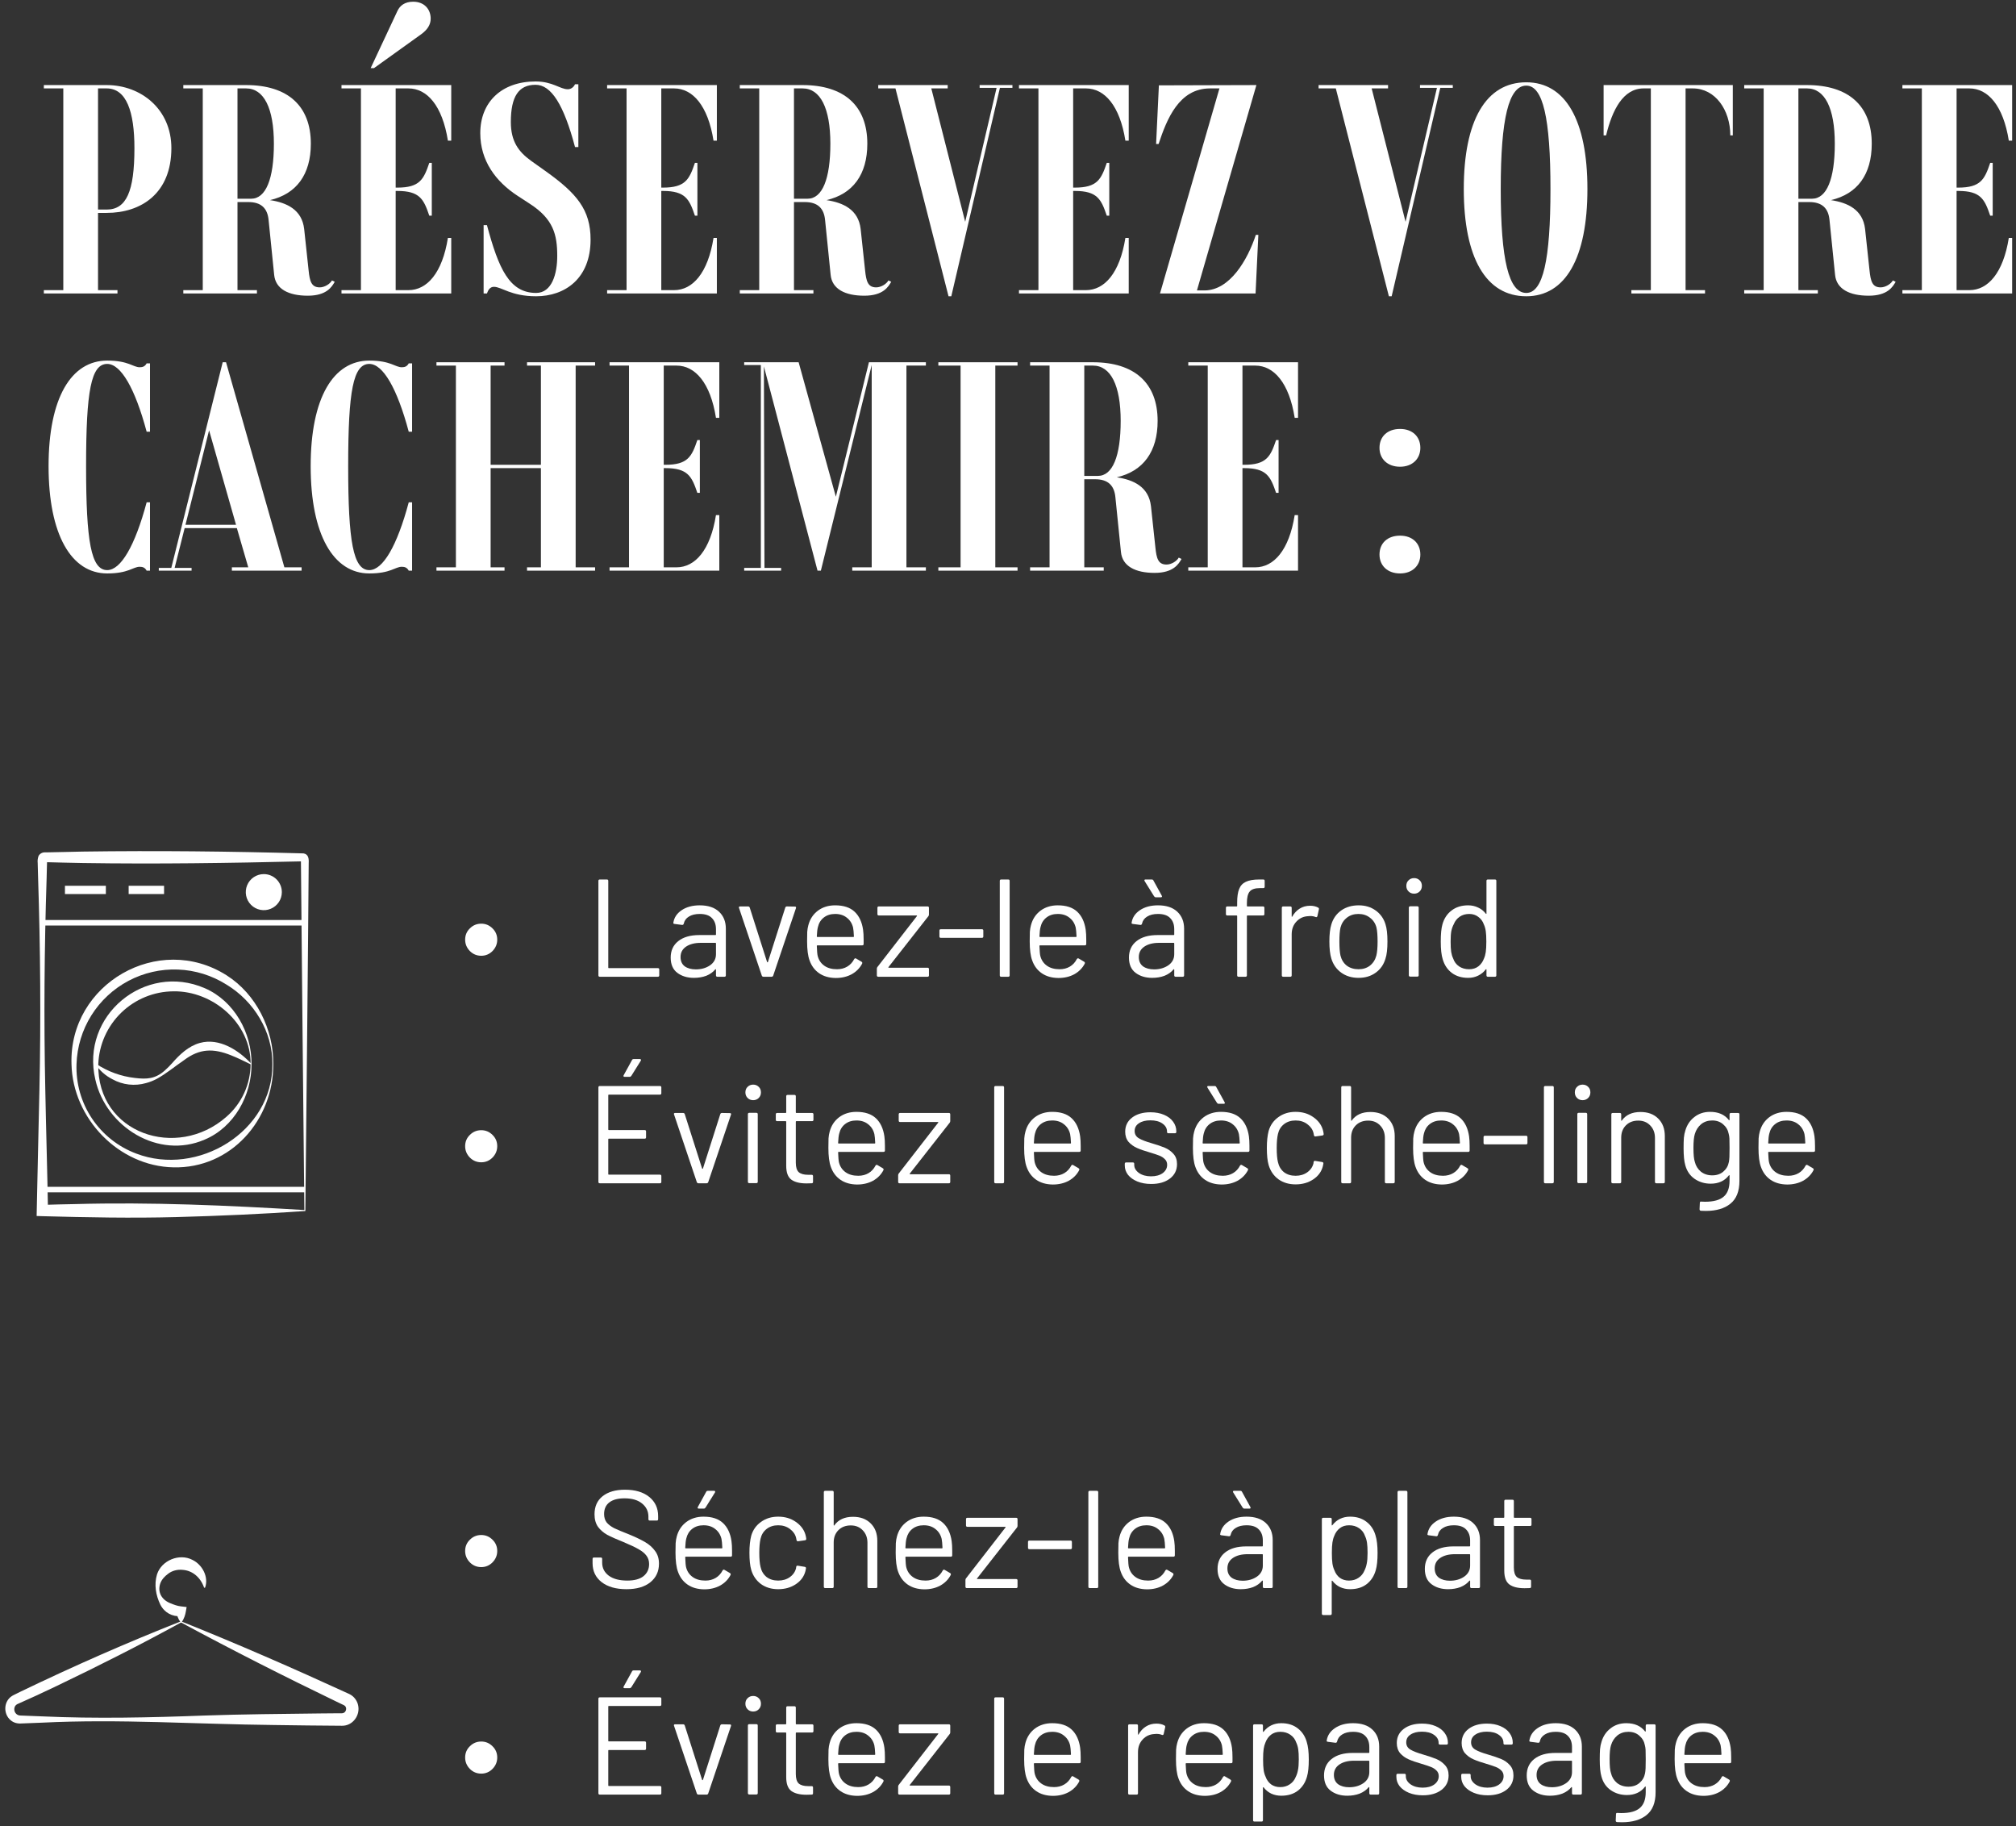 <svg width="371" height="336" viewBox="0 0 371 336" fill="none" xmlns="http://www.w3.org/2000/svg">
<rect x="0" y="0" width="371" height="336" fill="#333333" stroke="none"/>
<path d="M19.625 39.173H18.04V53.386H21.619V54H8.07V53.386H11.649V16.267H8.07V15.653H19.625C25.965 15.653 31.538 20.102 31.538 27.259C31.538 35.593 25.965 39.173 19.625 39.173ZM18.04 16.267V38.559H19.625C23.256 38.559 24.738 35.236 24.738 27.259C24.738 20.511 23.256 16.267 19.625 16.267H18.04Z" fill="white"/>
<path d="M61.089 51.597L61.6 51.853C61.089 52.722 60.168 54.409 56.64 54.409C53.112 54.409 50.709 53.182 50.454 50.574L49.431 40.502C49.227 38.303 48.051 37.178 45.699 37.178H43.705V53.386H47.284V54H33.735V53.386H37.314V16.267H33.735V15.653H45.29C52.959 15.653 57.203 19.488 57.203 26.442C57.203 32.117 54.544 35.696 49.687 36.821C52.755 37.281 55.567 38.559 55.976 42.138L56.794 49.756C56.998 51.75 57.305 52.875 58.839 52.875C59.708 52.875 60.731 52.262 61.089 51.597ZM43.705 36.565H46.21C48.92 36.565 50.403 32.935 50.403 26.442C50.403 19.897 48.562 16.267 45.29 16.267H43.705V36.565Z" fill="white"/>
<path d="M77.518 6.297L68.826 12.534H68.213L73.121 2.053C73.581 1.03 74.502 0.315 76.035 0.315C78.081 0.315 79.257 1.695 79.257 3.433C79.257 4.558 78.643 5.479 77.518 6.297ZM75.166 16.267H72.814V34.52H73.121C77.263 34.52 77.978 32.986 79.001 29.969H79.461V39.684H79.001C77.978 36.667 77.263 35.133 73.121 35.133H72.814V53.386H75.166C78.592 53.386 81.404 50.217 82.427 43.774H83.04V54H62.844V53.386H66.423V16.267H62.844V15.653H83.04V25.879H82.427C81.404 19.437 78.592 16.267 75.166 16.267Z" fill="white"/>
<path d="M100.349 31.452C106.178 35.593 108.683 38.61 108.683 44.081C108.683 51.29 103.928 54.511 98.662 54.511C94.009 54.511 92.322 52.773 90.89 52.773C90.175 52.773 89.817 53.386 89.612 54H88.999V41.422H89.612C91.76 49.45 93.754 53.898 98.662 53.898C101.576 53.898 102.548 50.37 102.548 47.098C102.548 43.161 101.832 40.297 97.486 37.485L95.287 36.054C91.197 33.395 88.385 29.56 88.385 24.498C88.385 18.772 92.322 14.989 98.56 14.989C101.73 14.989 103.059 16.42 104.491 16.42C104.951 16.42 105.513 16.165 105.82 15.5H106.434V27.055H105.82C103.724 19.181 101.423 15.602 98.56 15.602C95.441 15.602 94.009 17.75 94.009 22.453C94.009 26.032 95.441 27.924 97.691 29.56L100.349 31.452Z" fill="white"/>
<path d="M124.048 16.267H121.696V34.52H122.003C126.145 34.52 126.861 32.986 127.883 29.969H128.343V39.684H127.883C126.861 36.667 126.145 35.133 122.003 35.133H121.696V53.386H124.048C127.474 53.386 130.286 50.217 131.309 43.774H131.922V54H111.726V53.386H115.305V16.267H111.726V15.653H131.922V25.879H131.309C130.286 19.437 127.474 16.267 124.048 16.267Z" fill="white"/>
<path d="M163.496 51.597L164.008 51.853C163.496 52.722 162.576 54.409 159.048 54.409C155.52 54.409 153.117 53.182 152.862 50.574L151.839 40.502C151.635 38.303 150.459 37.178 148.107 37.178H146.113V53.386H149.692V54H136.142V53.386H139.721V16.267H136.142V15.653H147.698C155.367 15.653 159.611 19.488 159.611 26.442C159.611 32.117 156.952 35.696 152.095 36.821C155.162 37.281 157.975 38.559 158.384 42.138L159.202 49.756C159.406 51.75 159.713 52.875 161.247 52.875C162.116 52.875 163.139 52.262 163.496 51.597ZM146.113 36.565H148.618C151.328 36.565 152.81 32.935 152.81 26.442C152.81 19.897 150.97 16.267 147.698 16.267H146.113V36.565Z" fill="white"/>
<path d="M186.315 15.653V16.165H184.014L175.067 54.511H174.555L164.79 16.267H161.62V15.653H174.402V16.267H171.385L177.623 40.809L183.401 16.165H180.282V15.653H186.315Z" fill="white"/>
<path d="M199.843 16.267H197.491V34.52H197.798C201.94 34.52 202.655 32.986 203.678 29.969H204.138V39.684H203.678C202.655 36.667 201.94 35.133 197.798 35.133H197.491V53.386H199.843C203.269 53.386 206.081 50.217 207.104 43.774H207.717V54H187.521V53.386H191.1V16.267H187.521V15.653H207.717V25.879H207.104C206.081 19.437 203.269 16.267 199.843 16.267Z" fill="white"/>
<path d="M213.471 54L224.413 16.267H222.674C216.999 16.267 214.749 21.84 213.215 26.493H212.755L213.267 15.704L231.213 15.653L220.271 53.438H221.652C226.304 53.438 229.577 47.864 231.111 43.212H231.571L231.059 54H213.471Z" fill="white"/>
<path d="M267.353 15.653V16.165H265.052L256.104 54.511H255.593L245.827 16.267H242.657V15.653H255.44V16.267H252.423L258.661 40.809L264.438 16.165H261.319V15.653H267.353Z" fill="white"/>
<path d="M280.881 54.511C273.467 54.511 269.377 47.456 269.377 34.776C269.377 22.147 273.467 15.142 280.881 15.142C288.09 15.142 292.129 22.147 292.129 34.776C292.129 47.456 288.09 54.511 280.881 54.511ZM280.881 53.898C283.948 53.898 285.329 47.864 285.329 34.776C285.329 21.738 283.948 15.755 280.881 15.755C277.66 15.755 276.177 21.738 276.177 34.776C276.177 47.864 277.66 53.898 280.881 53.898Z" fill="white"/>
<path d="M318.884 15.653V24.908H318.423C318.423 20.255 315.662 16.267 311.521 16.267H310.192V53.386H313.771V54H300.221V53.386H303.801V16.267H302.471C298.688 16.267 296.694 20.255 295.569 24.908H295.109V15.653H318.884Z" fill="white"/>
<path d="M348.34 51.597L348.851 51.853C348.34 52.722 347.42 54.409 343.892 54.409C340.364 54.409 337.961 53.182 337.705 50.574L336.682 40.502C336.478 38.303 335.302 37.178 332.95 37.178H330.956V53.386H334.535V54H320.986V53.386H324.565V16.267H320.986V15.653H332.541C340.21 15.653 344.454 19.488 344.454 26.442C344.454 32.117 341.795 35.696 336.938 36.821C340.006 37.281 342.818 38.559 343.227 42.138L344.045 49.756C344.25 51.75 344.556 52.875 346.09 52.875C346.959 52.875 347.982 52.262 348.34 51.597ZM330.956 36.565H333.461C336.171 36.565 337.654 32.935 337.654 26.442C337.654 19.897 335.813 16.267 332.541 16.267H330.956V36.565Z" fill="white"/>
<path d="M362.418 16.267H360.066V34.52H360.372C364.514 34.52 365.23 32.986 366.252 29.969H366.712V39.684H366.252C365.23 36.667 364.514 35.133 360.372 35.133H360.066V53.386H362.418C365.843 53.386 368.655 50.217 369.678 43.774H370.291V54H350.095V53.386H353.674V16.267H350.095V15.653H370.291V25.879H369.678C368.655 19.437 365.843 16.267 362.418 16.267Z" fill="white"/>
<path d="M19.728 66.96C16.762 66.96 15.842 71.919 15.842 85.775C15.842 99.632 16.762 104.898 19.728 104.898C22.233 104.898 24.84 100.45 26.988 92.422H27.602V105H26.988C26.681 104.438 26.272 104.284 25.71 104.284C24.483 104.284 23.665 105.511 19.728 105.511C13.132 105.511 8.939 98.404 8.939 85.775C8.939 73.147 13.132 66.347 19.728 66.347C23.665 66.347 24.483 67.573 25.71 67.573C26.272 67.573 26.681 67.42 26.988 66.858H27.602V79.436H26.988C24.84 71.408 22.233 66.96 19.728 66.96Z" fill="white"/>
<path d="M52.334 104.386H55.504V105H42.671V104.386H45.687L43.591 97.177H33.979L32.138 104.489H35.257V105H29.224V104.489H31.524L40.983 66.653H41.597L52.334 104.386ZM34.132 96.564H43.438L38.478 79.18L34.132 96.564Z" fill="white"/>
<path d="M67.961 66.96C64.995 66.96 64.075 71.919 64.075 85.775C64.075 99.632 64.995 104.898 67.961 104.898C70.466 104.898 73.074 100.45 75.221 92.422H75.835V105H75.221C74.914 104.438 74.505 104.284 73.943 104.284C72.716 104.284 71.898 105.511 67.961 105.511C61.365 105.511 57.172 98.404 57.172 85.775C57.172 73.147 61.365 66.347 67.961 66.347C71.898 66.347 72.716 67.573 73.943 67.573C74.505 67.573 74.914 67.42 75.221 66.858H75.835V79.436H75.221C73.074 71.408 70.466 66.96 67.961 66.96Z" fill="white"/>
<path d="M109.515 67.267H105.936V104.386H109.515V105H96.988V104.386H99.544V86.133H90.29V104.386H92.847V105H80.32V104.386H83.899V67.267H80.32V66.653H92.847V67.267H90.29V85.52H99.544V67.267H96.988V66.653H109.515V67.267Z" fill="white"/>
<path d="M124.498 67.267H122.146V85.52H122.453C126.594 85.52 127.31 83.986 128.332 80.969H128.793V90.684H128.332C127.31 87.667 126.594 86.133 122.453 86.133H122.146V104.386H124.498C127.923 104.386 130.736 101.216 131.758 94.774H132.372V105H112.176V104.386H115.755V67.267H112.176V66.653H132.372V76.879H131.758C130.736 70.437 127.923 67.267 124.498 67.267Z" fill="white"/>
<path d="M170.388 67.267H166.809V104.386H170.388V105H156.839V104.386H160.418V67.165L151.061 105H150.448L140.58 67.42L140.682 104.489H143.75V105H136.95V104.489H140.017V67.165H136.95V66.653H146.971L153.822 91.4L159.907 66.653H170.388V67.267Z" fill="white"/>
<path d="M187.255 67.267H183.165V104.386H187.255V105H172.683V104.386H176.774V67.267H172.683V66.653H187.255V67.267Z" fill="white"/>
<path d="M216.922 102.597L217.434 102.853C216.922 103.722 216.002 105.409 212.474 105.409C208.946 105.409 206.543 104.182 206.287 101.574L205.265 91.502C205.06 89.303 203.884 88.179 201.532 88.179H199.538V104.386H203.117V105H189.568V104.386H193.147V67.267H189.568V66.653H201.123C208.793 66.653 213.036 70.488 213.036 77.442C213.036 83.117 210.378 86.696 205.521 87.821C208.588 88.281 211.4 89.559 211.809 93.138L212.627 100.756C212.832 102.75 213.139 103.875 214.673 103.875C215.542 103.875 216.564 103.262 216.922 102.597ZM199.538 87.565H202.044C204.754 87.565 206.236 83.935 206.236 77.442C206.236 70.897 204.396 67.267 201.123 67.267H199.538V87.565Z" fill="white"/>
<path d="M231 67.267H228.648V85.52H228.955C233.096 85.52 233.812 83.986 234.835 80.969H235.295V90.684H234.835C233.812 87.667 233.096 86.133 228.955 86.133H228.648V104.386H231C234.426 104.386 237.238 101.216 238.26 94.774H238.874V105H218.678V104.386H222.257V67.267H218.678V66.653H238.874V76.879H238.26C237.238 70.437 234.426 67.267 231 67.267Z" fill="white"/>
<path d="M257.65 85.878C255.349 85.878 253.866 84.446 253.866 82.401C253.866 80.305 255.349 78.924 257.65 78.924C259.899 78.924 261.382 80.305 261.382 82.401C261.382 84.446 259.899 85.878 257.65 85.878ZM257.65 105.511C255.349 105.511 253.866 104.08 253.866 102.035C253.866 99.938 255.349 98.558 257.65 98.558C259.899 98.558 261.382 99.938 261.382 102.035C261.382 104.08 259.899 105.511 257.65 105.511Z" fill="white"/>
<path d="M88.565 288.341C87.747 288.341 87.048 288.052 86.469 287.472C85.889 286.876 85.6 286.177 85.6 285.376C85.6 284.558 85.889 283.868 86.469 283.305C87.048 282.726 87.747 282.436 88.565 282.436C89.366 282.436 90.056 282.726 90.636 283.305C91.215 283.868 91.505 284.558 91.505 285.376C91.505 286.177 91.215 286.876 90.636 287.472C90.056 288.052 89.366 288.341 88.565 288.341Z" fill="white"/>
<path d="M115.288 292.406C113.362 292.406 111.836 291.972 110.711 291.102C109.604 290.233 109.05 289.074 109.05 287.626V286.833C109.05 286.663 109.135 286.577 109.305 286.577H110.558C110.729 286.577 110.814 286.663 110.814 286.833V287.523C110.814 288.512 111.223 289.313 112.041 289.926C112.859 290.523 113.992 290.821 115.441 290.821C116.753 290.821 117.75 290.548 118.432 290.003C119.114 289.441 119.455 288.699 119.455 287.779C119.455 287.182 119.293 286.671 118.969 286.245C118.662 285.819 118.176 285.418 117.512 285.044C116.864 284.669 115.944 284.234 114.751 283.74C113.472 283.228 112.475 282.785 111.76 282.41C111.061 282.018 110.49 281.524 110.047 280.928C109.621 280.314 109.408 279.547 109.408 278.627C109.408 277.195 109.902 276.087 110.89 275.303C111.896 274.502 113.268 274.102 115.006 274.102C116.898 274.102 118.389 274.545 119.48 275.431C120.571 276.318 121.116 277.493 121.116 278.959V279.522C121.116 279.692 121.031 279.777 120.861 279.777H119.582C119.412 279.777 119.327 279.692 119.327 279.522V279.061C119.327 278.073 118.935 277.263 118.151 276.633C117.384 276.002 116.31 275.687 114.93 275.687C113.72 275.687 112.791 275.934 112.143 276.428C111.495 276.923 111.172 277.638 111.172 278.576C111.172 279.189 111.325 279.701 111.632 280.11C111.956 280.502 112.407 280.851 112.987 281.158C113.583 281.447 114.495 281.831 115.722 282.308C116.966 282.819 117.963 283.297 118.713 283.74C119.48 284.183 120.094 284.728 120.554 285.376C121.031 286.006 121.27 286.782 121.27 287.702C121.27 289.134 120.741 290.276 119.685 291.128C118.628 291.98 117.162 292.406 115.288 292.406Z" fill="white"/>
<path d="M134.614 283.561C134.682 284.038 134.716 284.635 134.716 285.35V286.168C134.716 286.339 134.631 286.424 134.46 286.424H126.203C126.135 286.424 126.101 286.458 126.101 286.526C126.135 287.464 126.186 288.069 126.254 288.341C126.442 289.108 126.842 289.713 127.456 290.156C128.069 290.6 128.853 290.821 129.808 290.821C130.524 290.821 131.154 290.659 131.7 290.335C132.245 290.012 132.671 289.551 132.978 288.955C133.08 288.802 133.199 288.767 133.336 288.853L134.333 289.441C134.469 289.526 134.503 289.645 134.435 289.799C134.009 290.617 133.37 291.264 132.518 291.741C131.665 292.202 130.685 292.432 129.578 292.432C128.368 292.415 127.354 292.125 126.535 291.562C125.717 291 125.129 290.216 124.772 289.211C124.465 288.392 124.311 287.217 124.311 285.683C124.311 284.967 124.32 284.387 124.337 283.944C124.371 283.484 124.439 283.075 124.541 282.717C124.831 281.609 125.411 280.723 126.28 280.058C127.166 279.394 128.231 279.061 129.475 279.061C131.026 279.061 132.219 279.453 133.054 280.237C133.89 281.021 134.409 282.129 134.614 283.561ZM129.475 280.646C128.64 280.646 127.942 280.868 127.379 281.311C126.834 281.737 126.476 282.317 126.305 283.049C126.203 283.407 126.135 283.987 126.101 284.788C126.101 284.856 126.135 284.89 126.203 284.89H132.824C132.893 284.89 132.927 284.856 132.927 284.788C132.893 284.021 132.841 283.476 132.773 283.152C132.586 282.385 132.202 281.78 131.623 281.337C131.06 280.877 130.345 280.646 129.475 280.646ZM128.606 277.579C128.504 277.579 128.436 277.553 128.402 277.502C128.368 277.434 128.376 277.357 128.427 277.272L129.961 274.485C130.012 274.366 130.115 274.306 130.268 274.306H131.418C131.521 274.306 131.58 274.341 131.597 274.409C131.631 274.46 131.623 274.528 131.572 274.613L129.833 277.4C129.748 277.519 129.646 277.579 129.527 277.579H128.606Z" fill="white"/>
<path d="M143.209 292.406C141.982 292.406 140.925 292.091 140.039 291.46C139.17 290.813 138.573 289.943 138.249 288.853C138.028 288.103 137.917 287.046 137.917 285.683C137.917 284.456 138.028 283.416 138.249 282.564C138.556 281.507 139.153 280.663 140.039 280.033C140.925 279.385 141.982 279.061 143.209 279.061C144.453 279.061 145.527 279.377 146.43 280.007C147.35 280.638 147.947 281.422 148.219 282.359C148.305 282.666 148.356 282.922 148.373 283.126V283.177C148.373 283.297 148.296 283.373 148.143 283.407L146.864 283.586H146.813C146.694 283.586 146.617 283.51 146.583 283.356L146.507 282.973C146.353 282.325 145.978 281.78 145.382 281.337C144.785 280.877 144.061 280.646 143.209 280.646C142.357 280.646 141.641 280.877 141.061 281.337C140.499 281.78 140.132 282.376 139.962 283.126C139.809 283.774 139.732 284.635 139.732 285.708C139.732 286.833 139.809 287.702 139.962 288.316C140.132 289.083 140.499 289.696 141.061 290.156C141.641 290.6 142.357 290.821 143.209 290.821C144.044 290.821 144.76 290.608 145.356 290.182C145.97 289.739 146.353 289.176 146.507 288.495V288.392L146.532 288.29C146.549 288.12 146.651 288.052 146.839 288.086L148.092 288.29C148.262 288.324 148.339 288.418 148.322 288.571L148.219 289.083C147.964 290.071 147.376 290.872 146.455 291.486C145.535 292.099 144.453 292.406 143.209 292.406Z" fill="white"/>
<path d="M156.976 279.087C158.339 279.087 159.422 279.488 160.223 280.289C161.041 281.09 161.45 282.163 161.45 283.51V291.946C161.45 292.116 161.365 292.202 161.194 292.202H159.89C159.72 292.202 159.635 292.116 159.635 291.946V283.868C159.635 282.93 159.345 282.163 158.766 281.567C158.203 280.97 157.47 280.672 156.567 280.672C155.63 280.672 154.871 280.962 154.292 281.541C153.712 282.121 153.423 282.879 153.423 283.816V291.946C153.423 292.116 153.337 292.202 153.167 292.202H151.863C151.693 292.202 151.607 292.116 151.607 291.946V274.562C151.607 274.392 151.693 274.306 151.863 274.306H153.167C153.337 274.306 153.423 274.392 153.423 274.562V280.621C153.423 280.655 153.431 280.681 153.448 280.698C153.482 280.715 153.508 280.706 153.525 280.672C154.275 279.615 155.425 279.087 156.976 279.087Z" fill="white"/>
<path d="M175.133 283.561C175.201 284.038 175.235 284.635 175.235 285.35V286.168C175.235 286.339 175.15 286.424 174.979 286.424H166.722C166.654 286.424 166.62 286.458 166.62 286.526C166.654 287.464 166.705 288.069 166.773 288.341C166.961 289.108 167.361 289.713 167.975 290.156C168.588 290.6 169.372 290.821 170.327 290.821C171.042 290.821 171.673 290.659 172.218 290.335C172.764 290.012 173.19 289.551 173.497 288.955C173.599 288.802 173.718 288.767 173.854 288.853L174.851 289.441C174.988 289.526 175.022 289.645 174.954 289.799C174.528 290.617 173.889 291.264 173.036 291.741C172.184 292.202 171.204 292.432 170.096 292.432C168.886 292.415 167.872 292.125 167.054 291.562C166.236 291 165.648 290.216 165.29 289.211C164.984 288.392 164.83 287.217 164.83 285.683C164.83 284.967 164.839 284.387 164.856 283.944C164.89 283.484 164.958 283.075 165.06 282.717C165.35 281.609 165.929 280.723 166.799 280.058C167.685 279.394 168.75 279.061 169.994 279.061C171.545 279.061 172.738 279.453 173.573 280.237C174.408 281.021 174.928 282.129 175.133 283.561ZM169.994 280.646C169.159 280.646 168.46 280.868 167.898 281.311C167.353 281.737 166.995 282.317 166.824 283.049C166.722 283.407 166.654 283.987 166.62 284.788C166.62 284.856 166.654 284.89 166.722 284.89H173.343C173.411 284.89 173.445 284.856 173.445 284.788C173.411 284.021 173.36 283.476 173.292 283.152C173.105 282.385 172.721 281.78 172.142 281.337C171.579 280.877 170.863 280.646 169.994 280.646Z" fill="white"/>
<path d="M177.924 292.202C177.754 292.202 177.669 292.116 177.669 291.946V290.719C177.669 290.6 177.703 290.497 177.771 290.412L185.031 281.055C185.065 281.021 185.074 280.996 185.057 280.979C185.04 280.945 185.014 280.928 184.98 280.928H178.027C177.856 280.928 177.771 280.842 177.771 280.672V279.522C177.771 279.351 177.856 279.266 178.027 279.266H187C187.17 279.266 187.255 279.351 187.255 279.522V280.749C187.255 280.868 187.221 280.97 187.153 281.055L179.816 290.412C179.782 290.446 179.774 290.48 179.791 290.514C179.808 290.531 179.833 290.54 179.867 290.54H187C187.17 290.54 187.255 290.625 187.255 290.796V291.946C187.255 292.116 187.17 292.202 187 292.202H177.924Z" fill="white"/>
<path d="M189.436 285.044C189.266 285.044 189.181 284.958 189.181 284.788V283.714C189.181 283.544 189.266 283.459 189.436 283.459H197.003C197.174 283.459 197.259 283.544 197.259 283.714V284.788C197.259 284.958 197.174 285.044 197.003 285.044H189.436Z" fill="white"/>
<path d="M200.546 292.202C200.375 292.202 200.29 292.116 200.29 291.946V274.562C200.29 274.392 200.375 274.306 200.546 274.306H201.849C202.02 274.306 202.105 274.392 202.105 274.562V291.946C202.105 292.116 202.02 292.202 201.849 292.202H200.546Z" fill="white"/>
<path d="M216.101 283.561C216.169 284.038 216.203 284.635 216.203 285.35V286.168C216.203 286.339 216.118 286.424 215.947 286.424H207.69C207.622 286.424 207.588 286.458 207.588 286.526C207.622 287.464 207.673 288.069 207.741 288.341C207.929 289.108 208.329 289.713 208.943 290.156C209.556 290.6 210.34 290.821 211.295 290.821C212.01 290.821 212.641 290.659 213.186 290.335C213.732 290.012 214.158 289.551 214.465 288.955C214.567 288.802 214.686 288.767 214.823 288.853L215.82 289.441C215.956 289.526 215.99 289.645 215.922 289.799C215.496 290.617 214.857 291.264 214.004 291.741C213.152 292.202 212.172 292.432 211.065 292.432C209.855 292.415 208.84 292.125 208.022 291.562C207.204 291 206.616 290.216 206.258 289.211C205.952 288.392 205.798 287.217 205.798 285.683C205.798 284.967 205.807 284.387 205.824 283.944C205.858 283.484 205.926 283.075 206.028 282.717C206.318 281.609 206.898 280.723 207.767 280.058C208.653 279.394 209.718 279.061 210.962 279.061C212.513 279.061 213.706 279.453 214.541 280.237C215.376 281.021 215.896 282.129 216.101 283.561ZM210.962 280.646C210.127 280.646 209.428 280.868 208.866 281.311C208.321 281.737 207.963 282.317 207.792 283.049C207.69 283.407 207.622 283.987 207.588 284.788C207.588 284.856 207.622 284.89 207.69 284.89H214.311C214.379 284.89 214.414 284.856 214.414 284.788C214.379 284.021 214.328 283.476 214.26 283.152C214.073 282.385 213.689 281.78 213.11 281.337C212.547 280.877 211.832 280.646 210.962 280.646Z" fill="white"/>
<path d="M229.405 279.061C230.938 279.061 232.123 279.453 232.958 280.237C233.793 281.021 234.211 282.061 234.211 283.356V291.946C234.211 292.116 234.125 292.202 233.955 292.202H232.651C232.481 292.202 232.396 292.116 232.396 291.946V290.898C232.396 290.864 232.379 290.838 232.344 290.821C232.327 290.804 232.302 290.813 232.268 290.847C231.842 291.358 231.288 291.75 230.606 292.023C229.924 292.278 229.166 292.406 228.331 292.406C227.121 292.406 226.107 292.099 225.289 291.486C224.471 290.872 224.062 289.935 224.062 288.674C224.062 287.395 224.522 286.39 225.442 285.657C226.379 284.907 227.675 284.532 229.328 284.532H232.293C232.361 284.532 232.396 284.498 232.396 284.43V283.459C232.396 282.589 232.148 281.908 231.654 281.413C231.177 280.902 230.427 280.646 229.405 280.646C228.586 280.646 227.922 280.808 227.41 281.132C226.899 281.439 226.584 281.874 226.465 282.436C226.413 282.606 226.311 282.683 226.158 282.666L224.777 282.487C224.59 282.453 224.513 282.385 224.547 282.283C224.684 281.328 225.195 280.553 226.081 279.956C226.967 279.36 228.075 279.061 229.405 279.061ZM228.689 290.847C229.694 290.847 230.563 290.6 231.296 290.105C232.029 289.594 232.396 288.912 232.396 288.06V286.066C232.396 285.998 232.361 285.964 232.293 285.964H229.609C228.484 285.964 227.581 286.194 226.899 286.654C226.217 287.114 225.877 287.753 225.877 288.571C225.877 289.321 226.132 289.892 226.644 290.284C227.172 290.659 227.854 290.847 228.689 290.847ZM230.095 277.272C230.129 277.34 230.146 277.391 230.146 277.425C230.146 277.528 230.069 277.579 229.916 277.579H228.995C228.876 277.579 228.774 277.519 228.689 277.4L226.95 274.613C226.916 274.545 226.899 274.494 226.899 274.46C226.899 274.358 226.967 274.306 227.104 274.306H228.254C228.407 274.306 228.51 274.366 228.561 274.485L230.095 277.272Z" fill="white"/>
<path d="M253.127 282.487C253.383 283.305 253.511 284.387 253.511 285.734C253.511 287.097 253.4 288.154 253.179 288.904C252.872 289.995 252.309 290.855 251.491 291.486C250.69 292.099 249.676 292.406 248.449 292.406C247.784 292.406 247.171 292.278 246.608 292.023C246.046 291.75 245.577 291.367 245.202 290.872C245.168 290.838 245.134 290.83 245.1 290.847C245.083 290.847 245.075 290.864 245.075 290.898V296.905C245.075 297.076 244.989 297.161 244.819 297.161H243.515C243.345 297.161 243.259 297.076 243.259 296.905V279.522C243.259 279.351 243.345 279.266 243.515 279.266H244.819C244.989 279.266 245.075 279.351 245.075 279.522V280.595C245.075 280.629 245.083 280.655 245.1 280.672C245.134 280.672 245.168 280.655 245.202 280.621C245.577 280.127 246.037 279.743 246.583 279.47C247.145 279.198 247.767 279.061 248.449 279.061C249.642 279.061 250.639 279.368 251.44 279.982C252.258 280.595 252.821 281.43 253.127 282.487ZM251.108 288.955C251.295 288.58 251.432 288.162 251.517 287.702C251.619 287.225 251.67 286.569 251.67 285.734C251.67 284.933 251.636 284.311 251.568 283.868C251.5 283.407 251.38 282.998 251.21 282.64C251.006 282.027 250.639 281.541 250.111 281.183C249.599 280.825 248.986 280.646 248.27 280.646C247.588 280.646 247.017 280.825 246.557 281.183C246.097 281.541 245.756 282.018 245.535 282.615C245.381 282.956 245.271 283.356 245.202 283.816C245.134 284.277 245.1 284.916 245.1 285.734C245.1 286.552 245.134 287.199 245.202 287.677C245.271 288.137 245.39 288.546 245.56 288.904C245.765 289.483 246.097 289.952 246.557 290.31C247.035 290.651 247.597 290.821 248.245 290.821C248.926 290.821 249.514 290.651 250.009 290.31C250.52 289.969 250.886 289.517 251.108 288.955Z" fill="white"/>
<path d="M257.442 292.202C257.271 292.202 257.186 292.116 257.186 291.946V274.562C257.186 274.392 257.271 274.306 257.442 274.306H258.745C258.916 274.306 259.001 274.392 259.001 274.562V291.946C259.001 292.116 258.916 292.202 258.745 292.202H257.442Z" fill="white"/>
<path d="M267.552 279.061C269.085 279.061 270.27 279.453 271.105 280.237C271.94 281.021 272.358 282.061 272.358 283.356V291.946C272.358 292.116 272.272 292.202 272.102 292.202H270.798C270.628 292.202 270.543 292.116 270.543 291.946V290.898C270.543 290.864 270.526 290.838 270.491 290.821C270.474 290.804 270.449 290.813 270.415 290.847C269.989 291.358 269.435 291.75 268.753 292.023C268.071 292.278 267.313 292.406 266.478 292.406C265.268 292.406 264.254 292.099 263.436 291.486C262.618 290.872 262.209 289.935 262.209 288.674C262.209 287.395 262.669 286.39 263.589 285.657C264.526 284.907 265.822 284.532 267.475 284.532H270.44C270.509 284.532 270.543 284.498 270.543 284.43V283.459C270.543 282.589 270.295 281.908 269.801 281.413C269.324 280.902 268.574 280.646 267.552 280.646C266.733 280.646 266.069 280.808 265.558 281.132C265.046 281.439 264.731 281.874 264.612 282.436C264.561 282.606 264.458 282.683 264.305 282.666L262.924 282.487C262.737 282.453 262.66 282.385 262.694 282.283C262.831 281.328 263.342 280.553 264.228 279.956C265.114 279.36 266.222 279.061 267.552 279.061ZM266.836 290.847C267.841 290.847 268.71 290.6 269.443 290.105C270.176 289.594 270.543 288.912 270.543 288.06V286.066C270.543 285.998 270.509 285.964 270.44 285.964H267.756C266.631 285.964 265.728 286.194 265.046 286.654C264.365 287.114 264.024 287.753 264.024 288.571C264.024 289.321 264.279 289.892 264.791 290.284C265.319 290.659 266.001 290.847 266.836 290.847Z" fill="white"/>
<path d="M281.838 280.519C281.838 280.689 281.753 280.774 281.582 280.774H278.693C278.625 280.774 278.591 280.808 278.591 280.877V288.418C278.591 289.236 278.77 289.816 279.128 290.156C279.503 290.48 280.083 290.642 280.866 290.642H281.506C281.676 290.642 281.761 290.727 281.761 290.898V291.946C281.761 292.116 281.676 292.202 281.506 292.202C281.301 292.219 280.986 292.227 280.56 292.227C279.333 292.227 278.404 291.997 277.773 291.537C277.143 291.077 276.827 290.225 276.827 288.98V280.877C276.827 280.808 276.793 280.774 276.725 280.774H275.166C274.995 280.774 274.91 280.689 274.91 280.519V279.522C274.91 279.351 274.995 279.266 275.166 279.266H276.725C276.793 279.266 276.827 279.232 276.827 279.164V276.198C276.827 276.028 276.912 275.943 277.083 275.943H278.336C278.506 275.943 278.591 276.028 278.591 276.198V279.164C278.591 279.232 278.625 279.266 278.693 279.266H281.582C281.753 279.266 281.838 279.351 281.838 279.522V280.519Z" fill="white"/>
<path d="M88.565 326.341C87.747 326.341 87.048 326.052 86.469 325.472C85.889 324.876 85.6 324.177 85.6 323.376C85.6 322.558 85.889 321.868 86.469 321.305C87.048 320.726 87.747 320.436 88.565 320.436C89.366 320.436 90.056 320.726 90.636 321.305C91.215 321.868 91.505 322.558 91.505 323.376C91.505 324.177 91.215 324.876 90.636 325.472C90.056 326.052 89.366 326.341 88.565 326.341Z" fill="white"/>
<path d="M121.704 313.636C121.704 313.806 121.619 313.891 121.449 313.891H112.041C111.973 313.891 111.939 313.926 111.939 313.994V320.308C111.939 320.376 111.973 320.41 112.041 320.41H118.636C118.807 320.41 118.892 320.496 118.892 320.666V321.74C118.892 321.91 118.807 321.995 118.636 321.995H112.041C111.973 321.995 111.939 322.029 111.939 322.098V328.514C111.939 328.583 111.973 328.617 112.041 328.617H121.449C121.619 328.617 121.704 328.702 121.704 328.872V329.946C121.704 330.116 121.619 330.202 121.449 330.202H110.379C110.209 330.202 110.123 330.116 110.123 329.946V312.562C110.123 312.392 110.209 312.306 110.379 312.306H121.449C121.619 312.306 121.704 312.392 121.704 312.562V313.636ZM114.955 310.619C114.853 310.619 114.785 310.594 114.751 310.542C114.717 310.474 114.725 310.398 114.776 310.312L116.31 307.526C116.361 307.407 116.463 307.347 116.617 307.347H117.767C117.87 307.347 117.929 307.381 117.946 307.449C117.98 307.5 117.972 307.568 117.921 307.654L116.182 310.44C116.097 310.56 115.995 310.619 115.875 310.619H114.955Z" fill="white"/>
<path d="M128.542 330.202C128.389 330.202 128.286 330.133 128.235 329.997L124.043 317.547L124.017 317.445C124.017 317.326 124.094 317.266 124.247 317.266H125.704C125.858 317.266 125.96 317.334 126.011 317.47L129.207 327.492C129.224 327.526 129.249 327.543 129.283 327.543C129.317 327.543 129.343 327.526 129.36 327.492L132.556 317.47C132.607 317.334 132.709 317.266 132.862 317.266L134.319 317.292C134.507 317.292 134.575 317.385 134.524 317.573L130.331 329.997C130.28 330.133 130.178 330.202 130.025 330.202H128.542Z" fill="white"/>
<path d="M138.604 314.914C138.195 314.914 137.854 314.778 137.582 314.505C137.309 314.232 137.173 313.891 137.173 313.482C137.173 313.056 137.309 312.715 137.582 312.46C137.854 312.187 138.195 312.051 138.604 312.051C139.013 312.051 139.354 312.187 139.627 312.46C139.9 312.715 140.036 313.056 140.036 313.482C140.036 313.891 139.9 314.232 139.627 314.505C139.354 314.778 139.013 314.914 138.604 314.914ZM137.889 330.176C137.718 330.176 137.633 330.091 137.633 329.92V317.496C137.633 317.326 137.718 317.24 137.889 317.24H139.192C139.363 317.24 139.448 317.326 139.448 317.496V329.92C139.448 330.091 139.363 330.176 139.192 330.176H137.889Z" fill="white"/>
<path d="M149.696 318.519C149.696 318.689 149.611 318.774 149.441 318.774H146.552C146.484 318.774 146.45 318.808 146.45 318.877V326.418C146.45 327.236 146.629 327.816 146.987 328.156C147.361 328.48 147.941 328.642 148.725 328.642H149.364C149.534 328.642 149.62 328.727 149.62 328.898V329.946C149.62 330.116 149.534 330.202 149.364 330.202C149.159 330.219 148.844 330.227 148.418 330.227C147.191 330.227 146.262 329.997 145.632 329.537C145.001 329.077 144.686 328.225 144.686 326.98V318.877C144.686 318.808 144.652 318.774 144.583 318.774H143.024C142.854 318.774 142.768 318.689 142.768 318.519V317.522C142.768 317.351 142.854 317.266 143.024 317.266H144.583C144.652 317.266 144.686 317.232 144.686 317.164V314.198C144.686 314.028 144.771 313.943 144.941 313.943H146.194C146.364 313.943 146.45 314.028 146.45 314.198V317.164C146.45 317.232 146.484 317.266 146.552 317.266H149.441C149.611 317.266 149.696 317.351 149.696 317.522V318.519Z" fill="white"/>
<path d="M162.75 321.561C162.818 322.038 162.852 322.635 162.852 323.35V324.168C162.852 324.339 162.767 324.424 162.596 324.424H154.339C154.271 324.424 154.237 324.458 154.237 324.526C154.271 325.464 154.322 326.069 154.39 326.341C154.578 327.108 154.978 327.713 155.592 328.156C156.205 328.6 156.989 328.821 157.944 328.821C158.66 328.821 159.29 328.659 159.835 328.335C160.381 328.012 160.807 327.551 161.114 326.955C161.216 326.802 161.335 326.767 161.472 326.853L162.469 327.441C162.605 327.526 162.639 327.645 162.571 327.799C162.145 328.617 161.506 329.264 160.654 329.741C159.801 330.202 158.821 330.432 157.714 330.432C156.504 330.415 155.49 330.125 154.671 329.562C153.853 329 153.265 328.216 152.908 327.211C152.601 326.392 152.447 325.217 152.447 323.683C152.447 322.967 152.456 322.387 152.473 321.944C152.507 321.484 152.575 321.075 152.677 320.717C152.967 319.609 153.547 318.723 154.416 318.058C155.302 317.394 156.367 317.061 157.611 317.061C159.162 317.061 160.355 317.453 161.19 318.237C162.026 319.021 162.545 320.129 162.75 321.561ZM157.611 318.646C156.776 318.646 156.077 318.868 155.515 319.311C154.97 319.737 154.612 320.317 154.441 321.049C154.339 321.407 154.271 321.987 154.237 322.788C154.237 322.856 154.271 322.89 154.339 322.89H160.96C161.028 322.89 161.063 322.856 161.063 322.788C161.028 322.021 160.977 321.476 160.909 321.152C160.722 320.385 160.338 319.78 159.759 319.337C159.196 318.877 158.481 318.646 157.611 318.646Z" fill="white"/>
<path d="M165.542 330.202C165.371 330.202 165.286 330.116 165.286 329.946V328.719C165.286 328.6 165.32 328.497 165.388 328.412L172.648 319.055C172.683 319.021 172.691 318.996 172.674 318.979C172.657 318.945 172.631 318.928 172.597 318.928H165.644C165.473 318.928 165.388 318.842 165.388 318.672V317.522C165.388 317.351 165.473 317.266 165.644 317.266H174.617C174.787 317.266 174.873 317.351 174.873 317.522V318.749C174.873 318.868 174.839 318.97 174.77 319.055L167.433 328.412C167.399 328.446 167.391 328.48 167.408 328.514C167.425 328.531 167.45 328.54 167.484 328.54H174.617C174.787 328.54 174.873 328.625 174.873 328.796V329.946C174.873 330.116 174.787 330.202 174.617 330.202H165.542Z" fill="white"/>
<path d="M183.22 330.202C183.049 330.202 182.964 330.116 182.964 329.946V312.562C182.964 312.392 183.049 312.306 183.22 312.306H184.523C184.694 312.306 184.779 312.392 184.779 312.562V329.946C184.779 330.116 184.694 330.202 184.523 330.202H183.22Z" fill="white"/>
<path d="M198.775 321.561C198.843 322.038 198.877 322.635 198.877 323.35V324.168C198.877 324.339 198.792 324.424 198.621 324.424H190.364C190.296 324.424 190.262 324.458 190.262 324.526C190.296 325.464 190.347 326.069 190.415 326.341C190.603 327.108 191.003 327.713 191.617 328.156C192.23 328.6 193.014 328.821 193.969 328.821C194.685 328.821 195.315 328.659 195.86 328.335C196.406 328.012 196.832 327.551 197.139 326.955C197.241 326.802 197.36 326.767 197.497 326.853L198.494 327.441C198.63 327.526 198.664 327.645 198.596 327.799C198.17 328.617 197.531 329.264 196.679 329.741C195.826 330.202 194.846 330.432 193.739 330.432C192.529 330.415 191.515 330.125 190.696 329.562C189.878 329 189.29 328.216 188.932 327.211C188.626 326.392 188.472 325.217 188.472 323.683C188.472 322.967 188.481 322.387 188.498 321.944C188.532 321.484 188.6 321.075 188.702 320.717C188.992 319.609 189.572 318.723 190.441 318.058C191.327 317.394 192.392 317.061 193.636 317.061C195.187 317.061 196.38 317.453 197.215 318.237C198.051 319.021 198.57 320.129 198.775 321.561ZM193.636 318.646C192.801 318.646 192.102 318.868 191.54 319.311C190.995 319.737 190.637 320.317 190.466 321.049C190.364 321.407 190.296 321.987 190.262 322.788C190.262 322.856 190.296 322.89 190.364 322.89H196.985C197.053 322.89 197.088 322.856 197.088 322.788C197.053 322.021 197.002 321.476 196.934 321.152C196.747 320.385 196.363 319.78 195.784 319.337C195.221 318.877 194.506 318.646 193.636 318.646Z" fill="white"/>
<path d="M212.82 317.138C213.382 317.138 213.868 317.249 214.277 317.47C214.413 317.539 214.465 317.649 214.43 317.803L214.149 319.055C214.098 319.226 213.987 319.277 213.817 319.209C213.527 319.09 213.195 319.03 212.82 319.03L212.488 319.055C211.601 319.09 210.869 319.422 210.289 320.052C209.71 320.666 209.42 321.45 209.42 322.404V329.946C209.42 330.116 209.335 330.202 209.164 330.202H207.86C207.69 330.202 207.605 330.116 207.605 329.946V317.522C207.605 317.351 207.69 317.266 207.86 317.266H209.164C209.335 317.266 209.42 317.351 209.42 317.522V319.081C209.42 319.132 209.428 319.166 209.445 319.183C209.48 319.183 209.505 319.166 209.522 319.132C209.88 318.502 210.332 318.016 210.877 317.675C211.439 317.317 212.087 317.138 212.82 317.138Z" fill="white"/>
<path d="M226.711 321.561C226.779 322.038 226.813 322.635 226.813 323.35V324.168C226.813 324.339 226.728 324.424 226.558 324.424H218.3C218.232 324.424 218.198 324.458 218.198 324.526C218.232 325.464 218.283 326.069 218.351 326.341C218.539 327.108 218.939 327.713 219.553 328.156C220.167 328.6 220.951 328.821 221.905 328.821C222.621 328.821 223.251 328.659 223.797 328.335C224.342 328.012 224.768 327.551 225.075 326.955C225.177 326.802 225.296 326.767 225.433 326.853L226.43 327.441C226.566 327.526 226.6 327.645 226.532 327.799C226.106 328.617 225.467 329.264 224.615 329.741C223.763 330.202 222.783 330.432 221.675 330.432C220.465 330.415 219.451 330.125 218.633 329.562C217.815 329 217.227 328.216 216.869 327.211C216.562 326.392 216.409 325.217 216.409 323.683C216.409 322.967 216.417 322.387 216.434 321.944C216.468 321.484 216.536 321.075 216.639 320.717C216.928 319.609 217.508 318.723 218.377 318.058C219.263 317.394 220.328 317.061 221.573 317.061C223.123 317.061 224.317 317.453 225.152 318.237C225.987 319.021 226.507 320.129 226.711 321.561ZM221.573 318.646C220.737 318.646 220.039 318.868 219.476 319.311C218.931 319.737 218.573 320.317 218.403 321.049C218.3 321.407 218.232 321.987 218.198 322.788C218.198 322.856 218.232 322.89 218.3 322.89H224.922C224.99 322.89 225.024 322.856 225.024 322.788C224.99 322.021 224.939 321.476 224.87 321.152C224.683 320.385 224.299 319.78 223.72 319.337C223.158 318.877 222.442 318.646 221.573 318.646Z" fill="white"/>
<path d="M240.47 320.487C240.726 321.305 240.853 322.387 240.853 323.734C240.853 325.097 240.743 326.154 240.521 326.904C240.214 327.995 239.652 328.855 238.834 329.486C238.033 330.099 237.019 330.406 235.792 330.406C235.127 330.406 234.513 330.278 233.951 330.023C233.389 329.75 232.92 329.367 232.545 328.872C232.511 328.838 232.477 328.83 232.443 328.847C232.426 328.847 232.417 328.864 232.417 328.898V334.905C232.417 335.076 232.332 335.161 232.161 335.161H230.858C230.687 335.161 230.602 335.076 230.602 334.905V317.522C230.602 317.351 230.687 317.266 230.858 317.266H232.161C232.332 317.266 232.417 317.351 232.417 317.522V318.595C232.417 318.629 232.426 318.655 232.443 318.672C232.477 318.672 232.511 318.655 232.545 318.621C232.92 318.127 233.38 317.743 233.925 317.47C234.488 317.198 235.11 317.061 235.792 317.061C236.985 317.061 237.982 317.368 238.783 317.982C239.601 318.595 240.163 319.43 240.47 320.487ZM238.45 326.955C238.638 326.58 238.774 326.162 238.859 325.702C238.962 325.225 239.013 324.569 239.013 323.734C239.013 322.933 238.979 322.311 238.911 321.868C238.842 321.407 238.723 320.998 238.553 320.64C238.348 320.027 237.982 319.541 237.453 319.183C236.942 318.825 236.329 318.646 235.613 318.646C234.931 318.646 234.36 318.825 233.9 319.183C233.44 319.541 233.099 320.018 232.877 320.615C232.724 320.956 232.613 321.356 232.545 321.816C232.477 322.277 232.443 322.916 232.443 323.734C232.443 324.552 232.477 325.199 232.545 325.677C232.613 326.137 232.732 326.546 232.903 326.904C233.107 327.483 233.44 327.952 233.9 328.31C234.377 328.651 234.94 328.821 235.587 328.821C236.269 328.821 236.857 328.651 237.351 328.31C237.862 327.969 238.229 327.517 238.45 326.955Z" fill="white"/>
<path d="M249.002 317.061C250.536 317.061 251.721 317.453 252.556 318.237C253.391 319.021 253.808 320.061 253.808 321.356V329.946C253.808 330.116 253.723 330.202 253.553 330.202H252.249C252.079 330.202 251.993 330.116 251.993 329.946V328.898C251.993 328.864 251.976 328.838 251.942 328.821C251.925 328.804 251.9 328.813 251.866 328.847C251.439 329.358 250.886 329.75 250.204 330.023C249.522 330.278 248.764 330.406 247.929 330.406C246.719 330.406 245.704 330.099 244.886 329.486C244.068 328.872 243.659 327.935 243.659 326.674C243.659 325.395 244.119 324.39 245.04 323.657C245.977 322.907 247.272 322.532 248.926 322.532H251.891C251.959 322.532 251.993 322.498 251.993 322.43V321.459C251.993 320.589 251.746 319.908 251.252 319.413C250.775 318.902 250.025 318.646 249.002 318.646C248.184 318.646 247.52 318.808 247.008 319.132C246.497 319.439 246.182 319.874 246.062 320.436C246.011 320.606 245.909 320.683 245.756 320.666L244.375 320.487C244.188 320.453 244.111 320.385 244.145 320.283C244.281 319.328 244.793 318.553 245.679 317.956C246.565 317.36 247.673 317.061 249.002 317.061ZM248.287 328.847C249.292 328.847 250.161 328.6 250.894 328.105C251.627 327.594 251.993 326.912 251.993 326.06V324.066C251.993 323.998 251.959 323.964 251.891 323.964H249.207C248.082 323.964 247.179 324.194 246.497 324.654C245.815 325.114 245.474 325.753 245.474 326.571C245.474 327.321 245.73 327.892 246.241 328.284C246.77 328.659 247.451 328.847 248.287 328.847Z" fill="white"/>
<path d="M261.829 330.329C260.875 330.329 260.023 330.176 259.273 329.869C258.54 329.562 257.969 329.153 257.56 328.642C257.168 328.131 256.972 327.56 256.972 326.929V326.623C256.972 326.452 257.057 326.367 257.228 326.367H258.455C258.625 326.367 258.71 326.452 258.71 326.623V326.827C258.71 327.39 259 327.884 259.579 328.31C260.176 328.719 260.917 328.923 261.804 328.923C262.69 328.923 263.406 328.727 263.951 328.335C264.496 327.926 264.769 327.415 264.769 326.802C264.769 326.375 264.624 326.026 264.334 325.753C264.062 325.481 263.729 325.268 263.337 325.114C262.962 324.961 262.374 324.765 261.573 324.526C260.619 324.254 259.835 323.981 259.222 323.708C258.608 323.436 258.088 323.061 257.662 322.583C257.253 322.089 257.049 321.467 257.049 320.717C257.049 319.626 257.475 318.757 258.327 318.11C259.179 317.462 260.304 317.138 261.701 317.138C262.639 317.138 263.465 317.292 264.181 317.598C264.914 317.905 265.476 318.331 265.868 318.877C266.26 319.405 266.456 320.001 266.456 320.666V320.743C266.456 320.913 266.371 320.998 266.201 320.998H264.999C264.829 320.998 264.743 320.913 264.743 320.743V320.666C264.743 320.087 264.462 319.601 263.9 319.209C263.354 318.817 262.613 318.621 261.676 318.621C260.807 318.621 260.108 318.8 259.579 319.158C259.051 319.499 258.787 319.976 258.787 320.589C258.787 321.169 259.043 321.612 259.554 321.919C260.065 322.225 260.858 322.532 261.931 322.839C262.92 323.129 263.721 323.401 264.334 323.657C264.948 323.913 265.476 324.288 265.919 324.782C266.363 325.259 266.584 325.89 266.584 326.674C266.584 327.782 266.149 328.668 265.28 329.332C264.411 329.997 263.261 330.329 261.829 330.329Z" fill="white"/>
<path d="M273.763 330.329C272.808 330.329 271.956 330.176 271.206 329.869C270.473 329.562 269.902 329.153 269.493 328.642C269.101 328.131 268.905 327.56 268.905 326.929V326.623C268.905 326.452 268.991 326.367 269.161 326.367H270.388C270.558 326.367 270.644 326.452 270.644 326.623V326.827C270.644 327.39 270.933 327.884 271.513 328.31C272.109 328.719 272.851 328.923 273.737 328.923C274.623 328.923 275.339 328.727 275.884 328.335C276.43 327.926 276.702 327.415 276.702 326.802C276.702 326.375 276.558 326.026 276.268 325.753C275.995 325.481 275.663 325.268 275.271 325.114C274.896 324.961 274.308 324.765 273.507 324.526C272.552 324.254 271.769 323.981 271.155 323.708C270.541 323.436 270.022 323.061 269.596 322.583C269.186 322.089 268.982 321.467 268.982 320.717C268.982 319.626 269.408 318.757 270.26 318.11C271.112 317.462 272.237 317.138 273.635 317.138C274.572 317.138 275.399 317.292 276.114 317.598C276.847 317.905 277.41 318.331 277.802 318.877C278.194 319.405 278.39 320.001 278.39 320.666V320.743C278.39 320.913 278.305 320.998 278.134 320.998H276.933C276.762 320.998 276.677 320.913 276.677 320.743V320.666C276.677 320.087 276.396 319.601 275.833 319.209C275.288 318.817 274.547 318.621 273.609 318.621C272.74 318.621 272.041 318.8 271.513 319.158C270.985 319.499 270.72 319.976 270.72 320.589C270.72 321.169 270.976 321.612 271.487 321.919C271.999 322.225 272.791 322.532 273.865 322.839C274.853 323.129 275.654 323.401 276.268 323.657C276.881 323.913 277.41 324.288 277.853 324.782C278.296 325.259 278.518 325.89 278.518 326.674C278.518 327.782 278.083 328.668 277.214 329.332C276.345 329.997 275.194 330.329 273.763 330.329Z" fill="white"/>
<path d="M286.301 317.061C287.834 317.061 289.019 317.453 289.854 318.237C290.689 319.021 291.107 320.061 291.107 321.356V329.946C291.107 330.116 291.021 330.202 290.851 330.202H289.547C289.377 330.202 289.292 330.116 289.292 329.946V328.898C289.292 328.864 289.275 328.838 289.24 328.821C289.223 328.804 289.198 328.813 289.164 328.847C288.738 329.358 288.184 329.75 287.502 330.023C286.82 330.278 286.062 330.406 285.227 330.406C284.017 330.406 283.003 330.099 282.185 329.486C281.367 328.872 280.958 327.935 280.958 326.674C280.958 325.395 281.418 324.39 282.338 323.657C283.275 322.907 284.571 322.532 286.224 322.532H289.189C289.258 322.532 289.292 322.498 289.292 322.43V321.459C289.292 320.589 289.044 319.908 288.55 319.413C288.073 318.902 287.323 318.646 286.301 318.646C285.482 318.646 284.818 318.808 284.306 319.132C283.795 319.439 283.48 319.874 283.361 320.436C283.309 320.606 283.207 320.683 283.054 320.666L281.673 320.487C281.486 320.453 281.409 320.385 281.443 320.283C281.58 319.328 282.091 318.553 282.977 317.956C283.863 317.36 284.971 317.061 286.301 317.061ZM285.585 328.847C286.59 328.847 287.459 328.6 288.192 328.105C288.925 327.594 289.292 326.912 289.292 326.06V324.066C289.292 323.998 289.258 323.964 289.189 323.964H286.505C285.38 323.964 284.477 324.194 283.795 324.654C283.114 325.114 282.773 325.753 282.773 326.571C282.773 327.321 283.028 327.892 283.54 328.284C284.068 328.659 284.75 328.847 285.585 328.847Z" fill="white"/>
<path d="M302.86 317.522C302.86 317.351 302.945 317.266 303.115 317.266H304.419C304.59 317.266 304.675 317.351 304.675 317.522V329.767C304.675 331.676 304.121 333.073 303.013 333.96C301.922 334.846 300.414 335.289 298.488 335.289C298.096 335.289 297.798 335.28 297.593 335.263C297.423 335.246 297.338 335.153 297.338 334.982L297.389 333.806C297.389 333.721 297.415 333.653 297.466 333.602C297.517 333.568 297.576 333.559 297.645 333.576L298.335 333.602C299.92 333.602 301.07 333.286 301.786 332.656C302.502 332.042 302.86 331.062 302.86 329.716V328.77C302.86 328.736 302.843 328.719 302.809 328.719C302.792 328.702 302.766 328.71 302.732 328.744C301.948 329.767 300.832 330.278 299.383 330.278C298.275 330.278 297.287 329.98 296.418 329.384C295.565 328.787 294.994 327.943 294.705 326.853C294.5 326.154 294.398 325.114 294.398 323.734C294.398 322.984 294.415 322.353 294.449 321.842C294.5 321.331 294.594 320.871 294.73 320.462C295.037 319.439 295.591 318.621 296.392 318.007C297.193 317.377 298.156 317.061 299.281 317.061C300.798 317.061 301.948 317.564 302.732 318.57C302.766 318.604 302.792 318.612 302.809 318.595C302.843 318.578 302.86 318.553 302.86 318.519V317.522ZM302.732 326.29C302.783 326.035 302.817 325.719 302.834 325.344C302.851 324.969 302.86 324.424 302.86 323.708C302.86 322.839 302.851 322.26 302.834 321.97C302.817 321.663 302.775 321.382 302.706 321.126C302.57 320.41 302.229 319.822 301.684 319.362C301.155 318.885 300.482 318.646 299.664 318.646C298.863 318.646 298.181 318.877 297.619 319.337C297.074 319.797 296.69 320.393 296.469 321.126C296.298 321.672 296.213 322.524 296.213 323.683C296.213 324.927 296.298 325.787 296.469 326.265C296.639 326.98 297.005 327.577 297.568 328.054C298.147 328.514 298.846 328.744 299.664 328.744C300.499 328.744 301.181 328.514 301.709 328.054C302.255 327.594 302.596 327.006 302.732 326.29Z" fill="white"/>
<path d="M318.484 321.561C318.552 322.038 318.586 322.635 318.586 323.35V324.168C318.586 324.339 318.501 324.424 318.33 324.424H310.073C310.005 324.424 309.971 324.458 309.971 324.526C310.005 325.464 310.056 326.069 310.124 326.341C310.312 327.108 310.712 327.713 311.326 328.156C311.939 328.6 312.723 328.821 313.678 328.821C314.393 328.821 315.024 328.659 315.569 328.335C316.115 328.012 316.541 327.551 316.848 326.955C316.95 326.802 317.069 326.767 317.205 326.853L318.202 327.441C318.339 327.526 318.373 327.645 318.305 327.799C317.879 328.617 317.24 329.264 316.387 329.741C315.535 330.202 314.555 330.432 313.447 330.432C312.237 330.415 311.223 330.125 310.405 329.562C309.587 329 308.999 328.216 308.641 327.211C308.335 326.392 308.181 325.217 308.181 323.683C308.181 322.967 308.19 322.387 308.207 321.944C308.241 321.484 308.309 321.075 308.411 320.717C308.701 319.609 309.28 318.723 310.15 318.058C311.036 317.394 312.101 317.061 313.345 317.061C314.896 317.061 316.089 317.453 316.924 318.237C317.759 319.021 318.279 320.129 318.484 321.561ZM313.345 318.646C312.51 318.646 311.811 318.868 311.249 319.311C310.704 319.737 310.346 320.317 310.175 321.049C310.073 321.407 310.005 321.987 309.971 322.788C309.971 322.856 310.005 322.89 310.073 322.89H316.694C316.762 322.89 316.796 322.856 316.796 322.788C316.762 322.021 316.711 321.476 316.643 321.152C316.456 320.385 316.072 319.78 315.493 319.337C314.93 318.877 314.214 318.646 313.345 318.646Z" fill="white"/>
<path d="M88.565 175.857C87.747 175.857 87.048 175.568 86.469 174.988C85.889 174.392 85.6 173.693 85.6 172.892C85.6 172.074 85.889 171.384 86.469 170.821C87.048 170.242 87.747 169.952 88.565 169.952C89.366 169.952 90.056 170.242 90.636 170.821C91.215 171.384 91.505 172.074 91.505 172.892C91.505 173.693 91.215 174.392 90.636 174.988C90.056 175.568 89.366 175.857 88.565 175.857Z" fill="white"/>
<path d="M110.379 179.718C110.209 179.718 110.124 179.633 110.124 179.462V162.078C110.124 161.908 110.209 161.823 110.379 161.823H111.683C111.853 161.823 111.939 161.908 111.939 162.078V178.03C111.939 178.099 111.973 178.133 112.041 178.133H121.065C121.236 178.133 121.321 178.218 121.321 178.388V179.462C121.321 179.633 121.236 179.718 121.065 179.718H110.379Z" fill="white"/>
<path d="M128.769 166.578C130.303 166.578 131.488 166.97 132.323 167.754C133.158 168.538 133.575 169.577 133.575 170.872V179.462C133.575 179.633 133.49 179.718 133.32 179.718H132.016C131.846 179.718 131.76 179.633 131.76 179.462V178.414C131.76 178.38 131.743 178.354 131.709 178.337C131.692 178.32 131.667 178.329 131.633 178.363C131.206 178.874 130.653 179.266 129.971 179.539C129.289 179.794 128.531 179.922 127.696 179.922C126.486 179.922 125.471 179.615 124.653 179.002C123.835 178.388 123.426 177.451 123.426 176.19C123.426 174.912 123.886 173.906 124.807 173.173C125.744 172.423 127.039 172.048 128.693 172.048H131.658C131.726 172.048 131.76 172.014 131.76 171.946V170.975C131.76 170.105 131.513 169.424 131.019 168.93C130.542 168.418 129.792 168.163 128.769 168.163C127.951 168.163 127.287 168.324 126.775 168.648C126.264 168.955 125.949 169.39 125.829 169.952C125.778 170.123 125.676 170.199 125.523 170.182L124.142 170.003C123.955 169.969 123.878 169.901 123.912 169.799C124.048 168.844 124.56 168.069 125.446 167.472C126.332 166.876 127.44 166.578 128.769 166.578ZM128.053 178.363C129.059 178.363 129.928 178.116 130.661 177.621C131.394 177.11 131.76 176.428 131.76 175.576V173.582C131.76 173.514 131.726 173.48 131.658 173.48H128.974C127.849 173.48 126.946 173.71 126.264 174.17C125.582 174.63 125.241 175.27 125.241 176.088C125.241 176.837 125.497 177.408 126.008 177.8C126.537 178.175 127.218 178.363 128.053 178.363Z" fill="white"/>
<path d="M140.5 179.718C140.347 179.718 140.245 179.65 140.194 179.513L136.001 167.063L135.975 166.961C135.975 166.842 136.052 166.782 136.206 166.782H137.663C137.816 166.782 137.918 166.85 137.97 166.987L141.165 177.008C141.182 177.042 141.208 177.059 141.242 177.059C141.276 177.059 141.301 177.042 141.318 177.008L144.514 166.987C144.565 166.85 144.667 166.782 144.821 166.782L146.278 166.808C146.465 166.808 146.534 166.901 146.483 167.089L142.29 179.513C142.239 179.65 142.137 179.718 141.983 179.718H140.5Z" fill="white"/>
<path d="M158.83 171.077C158.899 171.554 158.933 172.151 158.933 172.866V173.685C158.933 173.855 158.847 173.94 158.677 173.94H150.42C150.351 173.94 150.317 173.974 150.317 174.042C150.351 174.98 150.403 175.585 150.471 175.857C150.658 176.624 151.059 177.229 151.672 177.673C152.286 178.116 153.07 178.337 154.024 178.337C154.74 178.337 155.371 178.175 155.916 177.852C156.461 177.528 156.887 177.068 157.194 176.471C157.297 176.318 157.416 176.284 157.552 176.369L158.549 176.957C158.686 177.042 158.72 177.161 158.651 177.315C158.225 178.133 157.586 178.78 156.734 179.258C155.882 179.718 154.902 179.948 153.794 179.948C152.584 179.931 151.57 179.641 150.752 179.079C149.934 178.516 149.346 177.732 148.988 176.727C148.681 175.909 148.528 174.733 148.528 173.199C148.528 172.483 148.536 171.904 148.553 171.46C148.588 171 148.656 170.591 148.758 170.233C149.048 169.126 149.627 168.239 150.496 167.575C151.383 166.91 152.448 166.578 153.692 166.578C155.243 166.578 156.436 166.97 157.271 167.754C158.106 168.538 158.626 169.645 158.83 171.077ZM153.692 168.163C152.857 168.163 152.158 168.384 151.596 168.827C151.05 169.253 150.692 169.833 150.522 170.566C150.42 170.924 150.351 171.503 150.317 172.304C150.317 172.372 150.351 172.406 150.42 172.406H157.041C157.109 172.406 157.143 172.372 157.143 172.304C157.109 171.537 157.058 170.992 156.99 170.668C156.802 169.901 156.419 169.296 155.839 168.853C155.277 168.393 154.561 168.163 153.692 168.163Z" fill="white"/>
<path d="M161.622 179.718C161.452 179.718 161.366 179.633 161.366 179.462V178.235C161.366 178.116 161.401 178.013 161.469 177.928L168.729 168.572C168.763 168.538 168.772 168.512 168.755 168.495C168.738 168.461 168.712 168.444 168.678 168.444H161.724C161.554 168.444 161.469 168.359 161.469 168.188V167.038C161.469 166.867 161.554 166.782 161.724 166.782H170.697C170.868 166.782 170.953 166.867 170.953 167.038V168.265C170.953 168.384 170.919 168.486 170.851 168.572L163.514 177.928C163.48 177.962 163.471 177.996 163.488 178.03C163.505 178.048 163.531 178.056 163.565 178.056H170.697C170.868 178.056 170.953 178.141 170.953 178.312V179.462C170.953 179.633 170.868 179.718 170.697 179.718H161.622Z" fill="white"/>
<path d="M173.134 172.56C172.964 172.56 172.878 172.474 172.878 172.304V171.23C172.878 171.06 172.964 170.975 173.134 170.975H180.701C180.872 170.975 180.957 171.06 180.957 171.23V172.304C180.957 172.474 180.872 172.56 180.701 172.56H173.134Z" fill="white"/>
<path d="M184.243 179.718C184.073 179.718 183.988 179.633 183.988 179.462V162.078C183.988 161.908 184.073 161.823 184.243 161.823H185.547C185.718 161.823 185.803 161.908 185.803 162.078V179.462C185.803 179.633 185.718 179.718 185.547 179.718H184.243Z" fill="white"/>
<path d="M199.799 171.077C199.867 171.554 199.901 172.151 199.901 172.866V173.685C199.901 173.855 199.816 173.94 199.645 173.94H191.388C191.32 173.94 191.286 173.974 191.286 174.042C191.32 174.98 191.371 175.585 191.439 175.857C191.626 176.624 192.027 177.229 192.64 177.673C193.254 178.116 194.038 178.337 194.992 178.337C195.708 178.337 196.339 178.175 196.884 177.852C197.43 177.528 197.856 177.068 198.162 176.471C198.265 176.318 198.384 176.284 198.52 176.369L199.517 176.957C199.654 177.042 199.688 177.161 199.62 177.315C199.193 178.133 198.554 178.78 197.702 179.258C196.85 179.718 195.87 179.948 194.762 179.948C193.552 179.931 192.538 179.641 191.72 179.079C190.902 178.516 190.314 177.732 189.956 176.727C189.649 175.909 189.496 174.733 189.496 173.199C189.496 172.483 189.505 171.904 189.522 171.46C189.556 171 189.624 170.591 189.726 170.233C190.016 169.126 190.595 168.239 191.464 167.575C192.351 166.91 193.416 166.578 194.66 166.578C196.211 166.578 197.404 166.97 198.239 167.754C199.074 168.538 199.594 169.645 199.799 171.077ZM194.66 168.163C193.825 168.163 193.126 168.384 192.564 168.827C192.018 169.253 191.66 169.833 191.49 170.566C191.388 170.924 191.32 171.503 191.286 172.304C191.286 172.372 191.32 172.406 191.388 172.406H198.009C198.077 172.406 198.111 172.372 198.111 172.304C198.077 171.537 198.026 170.992 197.958 170.668C197.77 169.901 197.387 169.296 196.807 168.853C196.245 168.393 195.529 168.163 194.66 168.163Z" fill="white"/>
<path d="M213.102 166.578C214.636 166.578 215.821 166.97 216.656 167.754C217.491 168.538 217.908 169.577 217.908 170.872V179.462C217.908 179.633 217.823 179.718 217.653 179.718H216.349C216.179 179.718 216.093 179.633 216.093 179.462V178.414C216.093 178.38 216.076 178.354 216.042 178.337C216.025 178.32 216 178.329 215.965 178.363C215.539 178.874 214.985 179.266 214.304 179.539C213.622 179.794 212.864 179.922 212.029 179.922C210.818 179.922 209.804 179.615 208.986 179.002C208.168 178.388 207.759 177.451 207.759 176.19C207.759 174.912 208.219 173.906 209.14 173.173C210.077 172.423 211.372 172.048 213.026 172.048H215.991C216.059 172.048 216.093 172.014 216.093 171.946V170.975C216.093 170.105 215.846 169.424 215.352 168.93C214.875 168.418 214.125 168.163 213.102 168.163C212.284 168.163 211.619 168.324 211.108 168.648C210.597 168.955 210.282 169.39 210.162 169.952C210.111 170.123 210.009 170.199 209.856 170.182L208.475 170.003C208.288 169.969 208.211 169.901 208.245 169.799C208.381 168.844 208.893 168.069 209.779 167.472C210.665 166.876 211.773 166.578 213.102 166.578ZM212.386 178.363C213.392 178.363 214.261 178.116 214.994 177.621C215.727 177.11 216.093 176.428 216.093 175.576V173.582C216.093 173.514 216.059 173.48 215.991 173.48H213.307C212.182 173.48 211.279 173.71 210.597 174.17C209.915 174.63 209.574 175.27 209.574 176.088C209.574 176.837 209.83 177.408 210.341 177.8C210.87 178.175 211.551 178.363 212.386 178.363ZM213.792 164.788C213.827 164.856 213.844 164.907 213.844 164.941C213.844 165.044 213.767 165.095 213.614 165.095H212.693C212.574 165.095 212.472 165.035 212.386 164.916L210.648 162.129C210.614 162.061 210.597 162.01 210.597 161.976C210.597 161.874 210.665 161.823 210.801 161.823H211.952C212.105 161.823 212.207 161.882 212.259 162.002L213.792 164.788Z" fill="white"/>
<path d="M231.891 163.408C230.954 163.408 230.315 163.621 229.974 164.047C229.633 164.456 229.463 165.163 229.463 166.169V166.68C229.463 166.748 229.497 166.782 229.565 166.782H232.428C232.598 166.782 232.684 166.867 232.684 167.038V168.188C232.684 168.359 232.598 168.444 232.428 168.444H229.565C229.497 168.444 229.463 168.478 229.463 168.546V179.462C229.463 179.633 229.377 179.718 229.207 179.718H227.929C227.758 179.718 227.673 179.633 227.673 179.462V168.546C227.673 168.478 227.639 168.444 227.571 168.444H225.858C225.688 168.444 225.602 168.359 225.602 168.188V167.038C225.602 166.867 225.688 166.782 225.858 166.782H227.571C227.639 166.782 227.673 166.748 227.673 166.68V166.066C227.673 165.01 227.792 164.183 228.031 163.587C228.27 162.973 228.679 162.53 229.258 162.257C229.855 161.967 230.681 161.823 231.738 161.823H232.479C232.65 161.823 232.735 161.908 232.735 162.078V163.152C232.735 163.322 232.65 163.408 232.479 163.408H231.891Z" fill="white"/>
<path d="M241.106 166.654C241.668 166.654 242.154 166.765 242.563 166.987C242.699 167.055 242.75 167.166 242.716 167.319L242.435 168.572C242.384 168.742 242.273 168.793 242.103 168.725C241.813 168.606 241.481 168.546 241.106 168.546L240.773 168.572C239.887 168.606 239.154 168.938 238.575 169.569C237.995 170.182 237.706 170.966 237.706 171.921V179.462C237.706 179.633 237.62 179.718 237.45 179.718H236.146C235.976 179.718 235.891 179.633 235.891 179.462V167.038C235.891 166.867 235.976 166.782 236.146 166.782H237.45C237.62 166.782 237.706 166.867 237.706 167.038V168.597C237.706 168.648 237.714 168.682 237.731 168.699C237.765 168.699 237.791 168.682 237.808 168.648C238.166 168.018 238.617 167.532 239.163 167.191C239.725 166.833 240.373 166.654 241.106 166.654Z" fill="white"/>
<path d="M250.012 179.922C248.785 179.922 247.728 179.607 246.842 178.976C245.956 178.346 245.342 177.477 245.001 176.369C244.763 175.585 244.643 174.537 244.643 173.224C244.643 171.912 244.763 170.872 245.001 170.105C245.325 169.015 245.93 168.154 246.816 167.523C247.702 166.893 248.776 166.578 250.037 166.578C251.247 166.578 252.287 166.893 253.156 167.523C254.042 168.154 254.648 169.006 254.971 170.08C255.21 170.813 255.329 171.861 255.329 173.224C255.329 174.605 255.21 175.653 254.971 176.369C254.648 177.477 254.042 178.346 253.156 178.976C252.287 179.607 251.239 179.922 250.012 179.922ZM250.012 178.337C250.83 178.337 251.529 178.116 252.108 177.673C252.688 177.212 253.08 176.599 253.284 175.832C253.437 175.218 253.514 174.358 253.514 173.25C253.514 172.125 253.446 171.264 253.31 170.668C253.105 169.901 252.705 169.296 252.108 168.853C251.529 168.393 250.821 168.163 249.986 168.163C249.151 168.163 248.444 168.393 247.864 168.853C247.285 169.296 246.893 169.901 246.688 170.668C246.552 171.264 246.484 172.125 246.484 173.25C246.484 174.375 246.552 175.235 246.688 175.832C246.876 176.599 247.259 177.212 247.839 177.673C248.435 178.116 249.16 178.337 250.012 178.337Z" fill="white"/>
<path d="M260.236 164.43C259.827 164.43 259.486 164.294 259.213 164.021C258.94 163.748 258.804 163.408 258.804 162.999C258.804 162.572 258.94 162.232 259.213 161.976C259.486 161.703 259.827 161.567 260.236 161.567C260.645 161.567 260.986 161.703 261.258 161.976C261.531 162.232 261.667 162.572 261.667 162.999C261.667 163.408 261.531 163.748 261.258 164.021C260.986 164.294 260.645 164.43 260.236 164.43ZM259.52 179.692C259.349 179.692 259.264 179.607 259.264 179.437V167.012C259.264 166.842 259.349 166.757 259.52 166.757H260.824C260.994 166.757 261.079 166.842 261.079 167.012V179.437C261.079 179.607 260.994 179.692 260.824 179.692H259.52Z" fill="white"/>
<path d="M273.552 162.078C273.552 161.908 273.637 161.823 273.807 161.823H275.111C275.282 161.823 275.367 161.908 275.367 162.078V179.462C275.367 179.633 275.282 179.718 275.111 179.718H273.807C273.637 179.718 273.552 179.633 273.552 179.462V178.388C273.552 178.354 273.535 178.337 273.501 178.337C273.484 178.32 273.458 178.329 273.424 178.363C273.049 178.857 272.58 179.241 272.018 179.513C271.472 179.786 270.859 179.922 270.177 179.922C268.984 179.922 267.979 179.615 267.161 179.002C266.36 178.388 265.806 177.553 265.499 176.497C265.26 175.73 265.141 174.647 265.141 173.25C265.141 171.835 265.243 170.779 265.448 170.08C265.755 168.989 266.317 168.137 267.135 167.523C267.953 166.893 268.967 166.578 270.177 166.578C270.842 166.578 271.455 166.714 272.018 166.987C272.58 167.242 273.049 167.617 273.424 168.111C273.458 168.146 273.484 168.163 273.501 168.163C273.535 168.146 273.552 168.12 273.552 168.086V162.078ZM273.092 176.369C273.245 176.028 273.356 175.627 273.424 175.167C273.492 174.707 273.526 174.068 273.526 173.25C273.526 172.432 273.492 171.793 273.424 171.333C273.356 170.855 273.236 170.438 273.066 170.08C272.861 169.5 272.521 169.04 272.043 168.699C271.583 168.342 271.029 168.163 270.382 168.163C269.7 168.163 269.112 168.333 268.618 168.674C268.124 169.015 267.766 169.466 267.544 170.029C267.34 170.404 267.186 170.83 267.084 171.307C266.999 171.767 266.956 172.415 266.956 173.25C266.956 174.051 266.99 174.682 267.058 175.142C267.127 175.585 267.246 175.985 267.416 176.343C267.621 176.957 267.979 177.442 268.49 177.8C269.018 178.158 269.64 178.337 270.356 178.337C271.038 178.337 271.609 178.158 272.069 177.8C272.529 177.442 272.87 176.965 273.092 176.369Z" fill="white"/>
<path d="M88.565 213.857C87.747 213.857 87.048 213.568 86.469 212.988C85.889 212.392 85.6 211.693 85.6 210.892C85.6 210.074 85.889 209.384 86.469 208.821C87.048 208.242 87.747 207.952 88.565 207.952C89.366 207.952 90.056 208.242 90.636 208.821C91.215 209.384 91.505 210.074 91.505 210.892C91.505 211.693 91.215 212.392 90.636 212.988C90.056 213.568 89.366 213.857 88.565 213.857Z" fill="white"/>
<path d="M121.704 201.152C121.704 201.322 121.619 201.408 121.449 201.408H112.041C111.973 201.408 111.939 201.442 111.939 201.51V207.824C111.939 207.892 111.973 207.927 112.041 207.927H118.637C118.807 207.927 118.892 208.012 118.892 208.182V209.256C118.892 209.426 118.807 209.512 118.637 209.512H112.041C111.973 209.512 111.939 209.546 111.939 209.614V216.03C111.939 216.099 111.973 216.133 112.041 216.133H121.449C121.619 216.133 121.704 216.218 121.704 216.388V217.462C121.704 217.633 121.619 217.718 121.449 217.718H110.379C110.209 217.718 110.124 217.633 110.124 217.462V200.078C110.124 199.908 110.209 199.823 110.379 199.823H121.449C121.619 199.823 121.704 199.908 121.704 200.078V201.152ZM114.955 198.135C114.853 198.135 114.785 198.11 114.751 198.059C114.717 197.99 114.725 197.914 114.776 197.829L116.31 195.042C116.361 194.923 116.464 194.863 116.617 194.863H117.767C117.87 194.863 117.929 194.897 117.946 194.965C117.98 195.016 117.972 195.085 117.921 195.17L116.182 197.956C116.097 198.076 115.995 198.135 115.876 198.135H114.955Z" fill="white"/>
<path d="M128.542 217.718C128.389 217.718 128.286 217.65 128.235 217.513L124.043 205.063L124.017 204.961C124.017 204.842 124.094 204.782 124.247 204.782H125.704C125.858 204.782 125.96 204.85 126.011 204.987L129.207 215.008C129.224 215.042 129.249 215.059 129.283 215.059C129.317 215.059 129.343 215.042 129.36 215.008L132.556 204.987C132.607 204.85 132.709 204.782 132.862 204.782L134.32 204.808C134.507 204.808 134.575 204.901 134.524 205.089L130.332 217.513C130.28 217.65 130.178 217.718 130.025 217.718H128.542Z" fill="white"/>
<path d="M138.604 202.43C138.195 202.43 137.855 202.294 137.582 202.021C137.309 201.748 137.173 201.408 137.173 200.999C137.173 200.572 137.309 200.232 137.582 199.976C137.855 199.703 138.195 199.567 138.604 199.567C139.013 199.567 139.354 199.703 139.627 199.976C139.9 200.232 140.036 200.572 140.036 200.999C140.036 201.408 139.9 201.748 139.627 202.021C139.354 202.294 139.013 202.43 138.604 202.43ZM137.889 217.692C137.718 217.692 137.633 217.607 137.633 217.437V205.012C137.633 204.842 137.718 204.757 137.889 204.757H139.192C139.363 204.757 139.448 204.842 139.448 205.012V217.437C139.448 217.607 139.363 217.692 139.192 217.692H137.889Z" fill="white"/>
<path d="M149.696 206.035C149.696 206.205 149.611 206.29 149.441 206.29H146.552C146.484 206.29 146.45 206.324 146.45 206.393V213.934C146.45 214.752 146.629 215.332 146.987 215.673C147.362 215.996 147.941 216.158 148.725 216.158H149.364C149.535 216.158 149.62 216.244 149.62 216.414V217.462C149.62 217.633 149.535 217.718 149.364 217.718C149.16 217.735 148.844 217.743 148.418 217.743C147.191 217.743 146.262 217.513 145.632 217.053C145.001 216.593 144.686 215.741 144.686 214.497V206.393C144.686 206.324 144.652 206.29 144.584 206.29H143.024C142.854 206.29 142.768 206.205 142.768 206.035V205.038C142.768 204.867 142.854 204.782 143.024 204.782H144.584C144.652 204.782 144.686 204.748 144.686 204.68V201.714C144.686 201.544 144.771 201.459 144.941 201.459H146.194C146.365 201.459 146.45 201.544 146.45 201.714V204.68C146.45 204.748 146.484 204.782 146.552 204.782H149.441C149.611 204.782 149.696 204.867 149.696 205.038V206.035Z" fill="white"/>
<path d="M162.75 209.077C162.818 209.554 162.852 210.151 162.852 210.866V211.685C162.852 211.855 162.767 211.94 162.597 211.94H154.339C154.271 211.94 154.237 211.974 154.237 212.042C154.271 212.98 154.322 213.585 154.39 213.857C154.578 214.624 154.978 215.229 155.592 215.673C156.205 216.116 156.989 216.337 157.944 216.337C158.66 216.337 159.29 216.175 159.836 215.852C160.381 215.528 160.807 215.068 161.114 214.471C161.216 214.318 161.335 214.284 161.472 214.369L162.469 214.957C162.605 215.042 162.639 215.161 162.571 215.315C162.145 216.133 161.506 216.78 160.654 217.258C159.801 217.718 158.822 217.948 157.714 217.948C156.504 217.931 155.49 217.641 154.672 217.079C153.853 216.516 153.265 215.732 152.908 214.727C152.601 213.909 152.447 212.733 152.447 211.199C152.447 210.483 152.456 209.904 152.473 209.46C152.507 209 152.575 208.591 152.678 208.233C152.967 207.126 153.547 206.239 154.416 205.575C155.302 204.91 156.367 204.578 157.611 204.578C159.162 204.578 160.355 204.97 161.191 205.754C162.026 206.538 162.545 207.645 162.75 209.077ZM157.611 206.163C156.776 206.163 156.078 206.384 155.515 206.827C154.97 207.253 154.612 207.833 154.441 208.566C154.339 208.924 154.271 209.503 154.237 210.304C154.237 210.372 154.271 210.406 154.339 210.406H160.96C161.029 210.406 161.063 210.372 161.063 210.304C161.029 209.537 160.977 208.992 160.909 208.668C160.722 207.901 160.338 207.296 159.759 206.853C159.196 206.393 158.481 206.163 157.611 206.163Z" fill="white"/>
<path d="M165.542 217.718C165.371 217.718 165.286 217.633 165.286 217.462V216.235C165.286 216.116 165.32 216.013 165.388 215.928L172.649 206.572C172.683 206.538 172.691 206.512 172.674 206.495C172.657 206.461 172.632 206.444 172.597 206.444H165.644C165.473 206.444 165.388 206.359 165.388 206.188V205.038C165.388 204.867 165.473 204.782 165.644 204.782H174.617C174.787 204.782 174.873 204.867 174.873 205.038V206.265C174.873 206.384 174.839 206.486 174.77 206.572L167.433 215.928C167.399 215.962 167.391 215.996 167.408 216.03C167.425 216.048 167.45 216.056 167.485 216.056H174.617C174.787 216.056 174.873 216.141 174.873 216.312V217.462C174.873 217.633 174.787 217.718 174.617 217.718H165.542Z" fill="white"/>
<path d="M183.22 217.718C183.049 217.718 182.964 217.633 182.964 217.462V200.078C182.964 199.908 183.049 199.823 183.22 199.823H184.524C184.694 199.823 184.779 199.908 184.779 200.078V217.462C184.779 217.633 184.694 217.718 184.524 217.718H183.22Z" fill="white"/>
<path d="M198.775 209.077C198.843 209.554 198.877 210.151 198.877 210.866V211.685C198.877 211.855 198.792 211.94 198.622 211.94H190.364C190.296 211.94 190.262 211.974 190.262 212.042C190.296 212.98 190.347 213.585 190.415 213.857C190.603 214.624 191.003 215.229 191.617 215.673C192.23 216.116 193.014 216.337 193.969 216.337C194.685 216.337 195.315 216.175 195.861 215.852C196.406 215.528 196.832 215.068 197.139 214.471C197.241 214.318 197.36 214.284 197.497 214.369L198.494 214.957C198.63 215.042 198.664 215.161 198.596 215.315C198.17 216.133 197.531 216.78 196.679 217.258C195.826 217.718 194.847 217.948 193.739 217.948C192.529 217.931 191.515 217.641 190.697 217.079C189.878 216.516 189.29 215.732 188.933 214.727C188.626 213.909 188.472 212.733 188.472 211.199C188.472 210.483 188.481 209.904 188.498 209.46C188.532 209 188.6 208.591 188.703 208.233C188.992 207.126 189.572 206.239 190.441 205.575C191.327 204.91 192.392 204.578 193.636 204.578C195.187 204.578 196.38 204.97 197.215 205.754C198.051 206.538 198.57 207.645 198.775 209.077ZM193.636 206.163C192.801 206.163 192.103 206.384 191.54 206.827C190.995 207.253 190.637 207.833 190.466 208.566C190.364 208.924 190.296 209.503 190.262 210.304C190.262 210.372 190.296 210.406 190.364 210.406H196.985C197.054 210.406 197.088 210.372 197.088 210.304C197.054 209.537 197.002 208.992 196.934 208.668C196.747 207.901 196.363 207.296 195.784 206.853C195.221 206.393 194.506 206.163 193.636 206.163Z" fill="white"/>
<path d="M211.849 217.846C210.894 217.846 210.042 217.692 209.292 217.385C208.559 217.079 207.988 216.67 207.579 216.158C207.187 215.647 206.991 215.076 206.991 214.445V214.139C206.991 213.968 207.077 213.883 207.247 213.883H208.474C208.645 213.883 208.73 213.968 208.73 214.139V214.343C208.73 214.906 209.019 215.4 209.599 215.826C210.195 216.235 210.937 216.44 211.823 216.44C212.709 216.44 213.425 216.244 213.97 215.852C214.516 215.442 214.788 214.931 214.788 214.318C214.788 213.892 214.644 213.542 214.354 213.27C214.081 212.997 213.749 212.784 213.357 212.63C212.982 212.477 212.394 212.281 211.593 212.042C210.639 211.77 209.855 211.497 209.241 211.224C208.627 210.952 208.108 210.577 207.682 210.1C207.273 209.605 207.068 208.983 207.068 208.233C207.068 207.143 207.494 206.273 208.346 205.626C209.198 204.978 210.323 204.654 211.721 204.654C212.658 204.654 213.485 204.808 214.201 205.114C214.933 205.421 215.496 205.847 215.888 206.393C216.28 206.921 216.476 207.517 216.476 208.182V208.259C216.476 208.429 216.391 208.515 216.22 208.515H215.019C214.848 208.515 214.763 208.429 214.763 208.259V208.182C214.763 207.603 214.482 207.117 213.919 206.725C213.374 206.333 212.633 206.137 211.695 206.137C210.826 206.137 210.127 206.316 209.599 206.674C209.071 207.015 208.806 207.492 208.806 208.105C208.806 208.685 209.062 209.128 209.573 209.435C210.085 209.742 210.877 210.048 211.951 210.355C212.939 210.645 213.74 210.918 214.354 211.173C214.967 211.429 215.496 211.804 215.939 212.298C216.382 212.775 216.604 213.406 216.604 214.19C216.604 215.298 216.169 216.184 215.3 216.849C214.431 217.513 213.28 217.846 211.849 217.846Z" fill="white"/>
<path d="M229.832 209.077C229.9 209.554 229.934 210.151 229.934 210.866V211.685C229.934 211.855 229.849 211.94 229.678 211.94H221.421C221.353 211.94 221.319 211.974 221.319 212.042C221.353 212.98 221.404 213.585 221.472 213.857C221.66 214.624 222.06 215.229 222.674 215.673C223.287 216.116 224.071 216.337 225.026 216.337C225.741 216.337 226.372 216.175 226.917 215.852C227.463 215.528 227.889 215.068 228.196 214.471C228.298 214.318 228.417 214.284 228.554 214.369L229.551 214.957C229.687 215.042 229.721 215.161 229.653 215.315C229.227 216.133 228.588 216.78 227.736 217.258C226.883 217.718 225.903 217.948 224.796 217.948C223.586 217.931 222.571 217.641 221.753 217.079C220.935 216.516 220.347 215.732 219.989 214.727C219.683 213.909 219.529 212.733 219.529 211.199C219.529 210.483 219.538 209.904 219.555 209.46C219.589 209 219.657 208.591 219.759 208.233C220.049 207.126 220.629 206.239 221.498 205.575C222.384 204.91 223.449 204.578 224.693 204.578C226.244 204.578 227.437 204.97 228.272 205.754C229.107 206.538 229.627 207.645 229.832 209.077ZM224.693 206.163C223.858 206.163 223.159 206.384 222.597 206.827C222.052 207.253 221.694 207.833 221.523 208.566C221.421 208.924 221.353 209.503 221.319 210.304C221.319 210.372 221.353 210.406 221.421 210.406H228.042C228.11 210.406 228.145 210.372 228.145 210.304C228.11 209.537 228.059 208.992 227.991 208.668C227.804 207.901 227.42 207.296 226.841 206.853C226.278 206.393 225.563 206.163 224.693 206.163ZM225.358 202.788C225.392 202.856 225.409 202.907 225.409 202.941C225.409 203.044 225.332 203.095 225.179 203.095H224.259C224.139 203.095 224.037 203.035 223.952 202.916L222.214 200.129C222.18 200.061 222.162 200.01 222.162 199.976C222.162 199.874 222.231 199.823 222.367 199.823H223.517C223.671 199.823 223.773 199.882 223.824 200.002L225.358 202.788Z" fill="white"/>
<path d="M238.427 217.922C237.2 217.922 236.143 217.607 235.257 216.976C234.388 216.329 233.791 215.46 233.467 214.369C233.246 213.619 233.135 212.562 233.135 211.199C233.135 209.972 233.246 208.932 233.467 208.08C233.774 207.023 234.37 206.18 235.257 205.549C236.143 204.901 237.2 204.578 238.427 204.578C239.671 204.578 240.745 204.893 241.648 205.523C242.568 206.154 243.165 206.938 243.437 207.875C243.523 208.182 243.574 208.438 243.591 208.642V208.693C243.591 208.813 243.514 208.889 243.361 208.924L242.082 209.103H242.031C241.912 209.103 241.835 209.026 241.801 208.872L241.725 208.489C241.571 207.841 241.196 207.296 240.6 206.853C240.003 206.393 239.279 206.163 238.427 206.163C237.575 206.163 236.859 206.393 236.279 206.853C235.717 207.296 235.35 207.892 235.18 208.642C235.027 209.29 234.95 210.151 234.95 211.224C234.95 212.349 235.027 213.218 235.18 213.832C235.35 214.599 235.717 215.212 236.279 215.673C236.859 216.116 237.575 216.337 238.427 216.337C239.262 216.337 239.978 216.124 240.574 215.698C241.188 215.255 241.571 214.693 241.725 214.011V213.909L241.75 213.806C241.767 213.636 241.869 213.568 242.057 213.602L243.31 213.806C243.48 213.84 243.557 213.934 243.54 214.088L243.437 214.599C243.182 215.587 242.594 216.388 241.673 217.002C240.753 217.615 239.671 217.922 238.427 217.922Z" fill="white"/>
<path d="M252.194 204.603C253.557 204.603 254.64 205.004 255.441 205.805C256.259 206.606 256.668 207.679 256.668 209.026V217.462C256.668 217.633 256.583 217.718 256.412 217.718H255.108C254.938 217.718 254.853 217.633 254.853 217.462V209.384C254.853 208.446 254.563 207.679 253.983 207.083C253.421 206.486 252.688 206.188 251.785 206.188C250.848 206.188 250.089 206.478 249.51 207.057C248.93 207.637 248.641 208.395 248.641 209.333V217.462C248.641 217.633 248.555 217.718 248.385 217.718H247.081C246.911 217.718 246.825 217.633 246.825 217.462V200.078C246.825 199.908 246.911 199.823 247.081 199.823H248.385C248.555 199.823 248.641 199.908 248.641 200.078V206.137C248.641 206.171 248.649 206.197 248.666 206.214C248.7 206.231 248.726 206.222 248.743 206.188C249.493 205.131 250.643 204.603 252.194 204.603Z" fill="white"/>
<path d="M270.351 209.077C270.419 209.554 270.453 210.151 270.453 210.866V211.685C270.453 211.855 270.368 211.94 270.197 211.94H261.94C261.872 211.94 261.838 211.974 261.838 212.042C261.872 212.98 261.923 213.585 261.991 213.857C262.178 214.624 262.579 215.229 263.193 215.673C263.806 216.116 264.59 216.337 265.544 216.337C266.26 216.337 266.891 216.175 267.436 215.852C267.982 215.528 268.408 215.068 268.714 214.471C268.817 214.318 268.936 214.284 269.072 214.369L270.069 214.957C270.206 215.042 270.24 215.161 270.172 215.315C269.746 216.133 269.106 216.78 268.254 217.258C267.402 217.718 266.422 217.948 265.314 217.948C264.104 217.931 263.09 217.641 262.272 217.079C261.454 216.516 260.866 215.732 260.508 214.727C260.201 213.909 260.048 212.733 260.048 211.199C260.048 210.483 260.057 209.904 260.074 209.46C260.108 209 260.176 208.591 260.278 208.233C260.568 207.126 261.147 206.239 262.017 205.575C262.903 204.91 263.968 204.578 265.212 204.578C266.763 204.578 267.956 204.97 268.791 205.754C269.626 206.538 270.146 207.645 270.351 209.077ZM265.212 206.163C264.377 206.163 263.678 206.384 263.116 206.827C262.57 207.253 262.213 207.833 262.042 208.566C261.94 208.924 261.872 209.503 261.838 210.304C261.838 210.372 261.872 210.406 261.94 210.406H268.561C268.629 210.406 268.663 210.372 268.663 210.304C268.629 209.537 268.578 208.992 268.51 208.668C268.322 207.901 267.939 207.296 267.36 206.853C266.797 206.393 266.081 206.163 265.212 206.163Z" fill="white"/>
<path d="M273.27 210.56C273.1 210.56 273.014 210.474 273.014 210.304V209.23C273.014 209.06 273.1 208.975 273.27 208.975H280.837C281.008 208.975 281.093 209.06 281.093 209.23V210.304C281.093 210.474 281.008 210.56 280.837 210.56H273.27Z" fill="white"/>
<path d="M284.379 217.718C284.209 217.718 284.124 217.633 284.124 217.462V200.078C284.124 199.908 284.209 199.823 284.379 199.823H285.683C285.854 199.823 285.939 199.908 285.939 200.078V217.462C285.939 217.633 285.854 217.718 285.683 217.718H284.379Z" fill="white"/>
<path d="M291.243 202.43C290.834 202.43 290.493 202.294 290.22 202.021C289.947 201.748 289.811 201.408 289.811 200.999C289.811 200.572 289.947 200.232 290.22 199.976C290.493 199.703 290.834 199.567 291.243 199.567C291.652 199.567 291.992 199.703 292.265 199.976C292.538 200.232 292.674 200.572 292.674 200.999C292.674 201.408 292.538 201.748 292.265 202.021C291.992 202.294 291.652 202.43 291.243 202.43ZM290.527 217.692C290.356 217.692 290.271 217.607 290.271 217.437V205.012C290.271 204.842 290.356 204.757 290.527 204.757H291.831C292.001 204.757 292.086 204.842 292.086 205.012V217.437C292.086 217.607 292.001 217.692 291.831 217.692H290.527Z" fill="white"/>
<path d="M301.9 204.603C303.263 204.603 304.346 205.004 305.147 205.805C305.965 206.606 306.374 207.679 306.374 209.026V217.462C306.374 217.633 306.289 217.718 306.118 217.718H304.814C304.644 217.718 304.559 217.633 304.559 217.462V209.384C304.559 208.446 304.269 207.679 303.689 207.083C303.127 206.486 302.394 206.188 301.491 206.188C300.554 206.188 299.795 206.478 299.216 207.057C298.636 207.637 298.347 208.395 298.347 209.333V217.462C298.347 217.633 298.261 217.718 298.091 217.718H296.787C296.617 217.718 296.531 217.633 296.531 217.462V205.038C296.531 204.867 296.617 204.782 296.787 204.782H298.091C298.261 204.782 298.347 204.867 298.347 205.038V206.137C298.347 206.171 298.355 206.197 298.372 206.214C298.406 206.231 298.432 206.222 298.449 206.188C299.199 205.131 300.349 204.603 301.9 204.603Z" fill="white"/>
<path d="M318.288 205.038C318.288 204.867 318.374 204.782 318.544 204.782H319.848C320.018 204.782 320.104 204.867 320.104 205.038V217.283C320.104 219.192 319.55 220.589 318.442 221.476C317.351 222.362 315.843 222.805 313.917 222.805C313.525 222.805 313.227 222.797 313.022 222.78C312.852 222.762 312.767 222.669 312.767 222.498L312.818 221.322C312.818 221.237 312.843 221.169 312.894 221.118C312.945 221.084 313.005 221.075 313.073 221.092L313.764 221.118C315.349 221.118 316.499 220.803 317.215 220.172C317.931 219.558 318.288 218.578 318.288 217.232V216.286C318.288 216.252 318.271 216.235 318.237 216.235C318.22 216.218 318.195 216.226 318.161 216.261C317.377 217.283 316.26 217.794 314.812 217.794C313.704 217.794 312.715 217.496 311.846 216.9C310.994 216.303 310.423 215.46 310.133 214.369C309.929 213.67 309.827 212.63 309.827 211.25C309.827 210.5 309.844 209.869 309.878 209.358C309.929 208.847 310.023 208.387 310.159 207.978C310.466 206.955 311.02 206.137 311.821 205.523C312.622 204.893 313.585 204.578 314.709 204.578C316.226 204.578 317.377 205.08 318.161 206.086C318.195 206.12 318.22 206.128 318.237 206.111C318.271 206.094 318.288 206.069 318.288 206.035V205.038ZM318.161 213.806C318.212 213.551 318.246 213.235 318.263 212.86C318.28 212.486 318.288 211.94 318.288 211.224C318.288 210.355 318.28 209.776 318.263 209.486C318.246 209.179 318.203 208.898 318.135 208.642C317.999 207.927 317.658 207.339 317.112 206.878C316.584 206.401 315.911 206.163 315.093 206.163C314.292 206.163 313.61 206.393 313.048 206.853C312.502 207.313 312.119 207.909 311.897 208.642C311.727 209.188 311.642 210.04 311.642 211.199C311.642 212.443 311.727 213.304 311.897 213.781C312.068 214.497 312.434 215.093 312.997 215.57C313.576 216.03 314.275 216.261 315.093 216.261C315.928 216.261 316.61 216.03 317.138 215.57C317.683 215.11 318.024 214.522 318.161 213.806Z" fill="white"/>
<path d="M333.912 209.077C333.981 209.554 334.015 210.151 334.015 210.866V211.685C334.015 211.855 333.929 211.94 333.759 211.94H325.502C325.433 211.94 325.399 211.974 325.399 212.042C325.433 212.98 325.485 213.585 325.553 213.857C325.74 214.624 326.141 215.229 326.754 215.673C327.368 216.116 328.152 216.337 329.106 216.337C329.822 216.337 330.453 216.175 330.998 215.852C331.543 215.528 331.969 215.068 332.276 214.471C332.378 214.318 332.498 214.284 332.634 214.369L333.631 214.957C333.767 215.042 333.802 215.161 333.733 215.315C333.307 216.133 332.668 216.78 331.816 217.258C330.964 217.718 329.984 217.948 328.876 217.948C327.666 217.931 326.652 217.641 325.834 217.079C325.016 216.516 324.428 215.732 324.07 214.727C323.763 213.909 323.61 212.733 323.61 211.199C323.61 210.483 323.618 209.904 323.635 209.46C323.669 209 323.738 208.591 323.84 208.233C324.13 207.126 324.709 206.239 325.578 205.575C326.465 204.91 327.53 204.578 328.774 204.578C330.325 204.578 331.518 204.97 332.353 205.754C333.188 206.538 333.708 207.645 333.912 209.077ZM328.774 206.163C327.939 206.163 327.24 206.384 326.678 206.827C326.132 207.253 325.774 207.833 325.604 208.566C325.502 208.924 325.433 209.503 325.399 210.304C325.399 210.372 325.433 210.406 325.502 210.406H332.123C332.191 210.406 332.225 210.372 332.225 210.304C332.191 209.537 332.14 208.992 332.072 208.668C331.884 207.901 331.501 207.296 330.921 206.853C330.359 206.393 329.643 206.163 328.774 206.163Z" fill="white"/>
<path d="M56.192 222.826C48.343 223.371 40.332 223.726 32.448 223.939C24.276 224.159 15.984 223.995 7.797 223.773L6.741 223.738C6.879 216.171 7.102 208.038 7.256 200.496C7.533 187.595 7.435 174.483 7.012 161.576L6.936 158.79C6.886 158.347 6.943 157.898 7.102 157.481C7.222 157.27 7.399 157.097 7.612 156.983C7.826 156.868 8.068 156.817 8.31 156.834C8.491 156.84 8.825 156.824 9.003 156.822C9.215 156.842 14.877 156.676 15.258 156.687C28.787 156.499 42.322 156.644 55.847 157.021C56.761 157.165 56.857 157.998 56.809 158.792C56.727 172.065 56.337 209.037 56.192 222.828M56.011 222.647C55.852 208.581 55.506 171.992 55.379 158.472C55.375 158.39 55.366 158.308 55.35 158.227C55.346 158.207 55.338 158.2 55.354 158.242C55.392 158.321 55.452 158.388 55.526 158.434C55.561 158.455 55.598 158.471 55.637 158.485C42.179 158.807 28.717 158.999 15.257 158.795C14.292 158.78 9.194 158.671 8.305 158.633C8.263 158.633 8.233 158.633 8.243 158.629C8.323 158.613 8.398 158.581 8.464 158.534C8.528 158.49 8.584 158.436 8.628 158.374C8.644 158.351 8.658 158.327 8.671 158.302C8.679 158.286 8.686 158.27 8.692 158.253C8.708 158.203 8.701 158.208 8.697 158.227C8.626 158.453 8.61 161.249 8.58 161.571C8.161 174.485 8.056 187.588 8.336 200.493C8.469 207.681 8.71 215.522 8.833 222.734L7.796 221.696C9.779 221.63 11.754 221.585 13.726 221.549C27.815 221.157 41.922 221.793 56.012 222.643" fill="white"/>
<path d="M56.103 218.372H7.798V219.385H56.103V218.372Z" fill="white"/>
<path d="M56.103 169.279H7.798V170.293H56.103V169.279Z" fill="white"/>
<path d="M46.286 195.788C46.322 201.532 43.099 207.406 37.669 209.681C29.153 213.378 19.506 207.377 17.548 198.645C14.765 186.899 26.645 177.027 37.696 181.829C43.098 184.172 46.346 190.025 46.286 195.788ZM46.118 195.787C46.199 188.281 39.181 182.287 31.914 182.401C28.33 182.426 24.894 183.831 22.319 186.324C19.744 188.817 18.229 192.206 18.088 195.787C17.832 208.596 32.571 213.483 41.637 205.509C43.033 204.302 44.156 202.81 44.929 201.133C45.701 199.456 46.107 197.633 46.117 195.787" fill="white"/>
<path d="M50.295 195.787C50.332 206.064 42.492 215.037 31.915 214.787C21.832 214.583 13.388 205.791 13.157 195.787C12.679 181 29.191 171.509 41.704 179.457C47.163 182.925 50.341 189.391 50.295 195.787ZM50.126 195.787C50.18 189.828 46.719 184.197 41.683 181.166C39.004 179.471 35.924 178.514 32.756 178.393C29.588 178.271 26.444 178.989 23.642 180.473C20.841 181.957 18.481 184.155 16.802 186.844C15.123 189.533 14.185 192.619 14.082 195.787C13.955 199.341 14.951 202.845 16.927 205.802C18.903 208.759 21.76 211.019 25.092 212.262C36.361 216.547 50.216 208.256 50.126 195.787Z" fill="white"/>
<path d="M17.682 195.735C19.828 197.164 22.285 198.058 24.848 198.342C27.029 198.604 28.553 198.514 30.283 197.006C30.783 196.567 31.255 196.096 31.695 195.597C33.028 194.062 34.699 192.463 36.792 191.895C40.362 190.923 43.904 193.223 46.249 195.726L46.159 195.848C44.928 195.26 43.749 194.648 42.539 194.18C39.269 192.864 36.735 192.909 33.876 195.06C32.204 196.189 30.635 197.528 28.852 198.506C28.229 198.836 27.572 199.094 26.892 199.276C25.863 199.575 24.786 199.667 23.722 199.547C22.658 199.428 21.628 199.098 20.692 198.578C19.439 197.941 18.366 196.999 17.572 195.838L17.683 195.735" fill="white"/>
<path d="M51.867 164.149C51.867 164.806 51.673 165.447 51.308 165.993C50.943 166.539 50.425 166.964 49.819 167.215C49.212 167.466 48.545 167.532 47.901 167.404C47.258 167.276 46.666 166.96 46.202 166.496C45.738 166.032 45.422 165.44 45.294 164.797C45.166 164.153 45.232 163.486 45.483 162.879C45.734 162.273 46.16 161.755 46.705 161.39C47.251 161.025 47.892 160.831 48.549 160.831C49.429 160.831 50.273 161.181 50.895 161.803C51.517 162.425 51.867 163.269 51.867 164.149Z" fill="white"/>
<path d="M19.481 162.981H11.953V164.501H19.481V162.981Z" fill="white"/>
<path d="M30.192 162.98H23.676V164.5H30.192V162.98Z" fill="white"/>
<path d="M33.318 298.531C25.746 302.685 18.14 306.518 10.395 310.23C8.014 311.377 5.598 312.491 3.183 313.556C2.513 313.87 2.451 314.85 2.981 315.337C3.166 315.521 3.438 315.634 3.71 315.648L3.973 315.658C4.892 315.694 6.76 315.766 7.708 315.804C17.637 316.257 27.649 316.03 37.585 315.654C44.575 315.41 51.922 315.352 58.926 315.267C59.491 315.258 61.545 315.239 62.127 315.239L62.661 315.237H62.922C62.964 315.232 63.005 315.231 63.043 315.225C63.64 315.159 63.922 314.321 63.499 313.898C63.451 313.848 63.377 313.795 63.309 313.758L61.901 313.085C52.301 308.456 42.711 303.6 33.316 298.53L33.318 298.531ZM33.318 298.317C43.603 302.428 53.99 306.967 64.075 311.6L64.198 311.658L64.291 311.7C64.291 311.7 64.318 311.713 64.34 311.725L64.436 311.776C65.16 312.167 65.707 312.899 65.892 313.711C66.35 315.624 64.891 317.566 62.936 317.533C59.127 317.521 54.221 317.447 50.392 317.396C36.181 317.251 21.918 316.253 7.71 316.965C7.197 316.984 5.052 317.071 4.508 317.09L3.974 317.11C3.27 317.17 2.539 317.007 1.976 316.531C0.559 315.368 0.648 313.004 2.243 312.036C2.285 312.011 2.364 311.962 2.408 311.939L2.906 311.69L3.877 311.211C13.519 306.57 23.397 302.22 33.319 298.312L33.318 298.317Z" fill="white"/>
<path d="M33.212 298.468C32.774 297.878 32.548 297.186 32.43 296.471L33.318 297.371C31.7 297.496 30.25 296.714 29.509 295.25C28.675 293.532 28.328 291.543 28.896 289.677C29.729 287.093 33.012 285.765 35.39 287.002C37.223 287.867 38.431 290.146 37.755 292.075C37.722 292.175 37.574 292.172 37.543 292.075C36.899 290.253 35.459 288.989 33.633 288.849C32.661 288.749 31.669 288.982 30.887 289.607C30.314 290.038 29.778 290.598 29.511 291.306C28.909 292.995 29.815 294.4 31.39 295.006C32.03 295.265 32.631 295.497 33.319 295.57L34.345 295.687L34.207 296.471C34.153 296.802 34.07 297.153 33.952 297.469C33.819 297.822 33.663 298.154 33.425 298.467C33.373 298.537 33.266 298.537 33.213 298.467L33.212 298.468Z" fill="white"/>
</svg>
